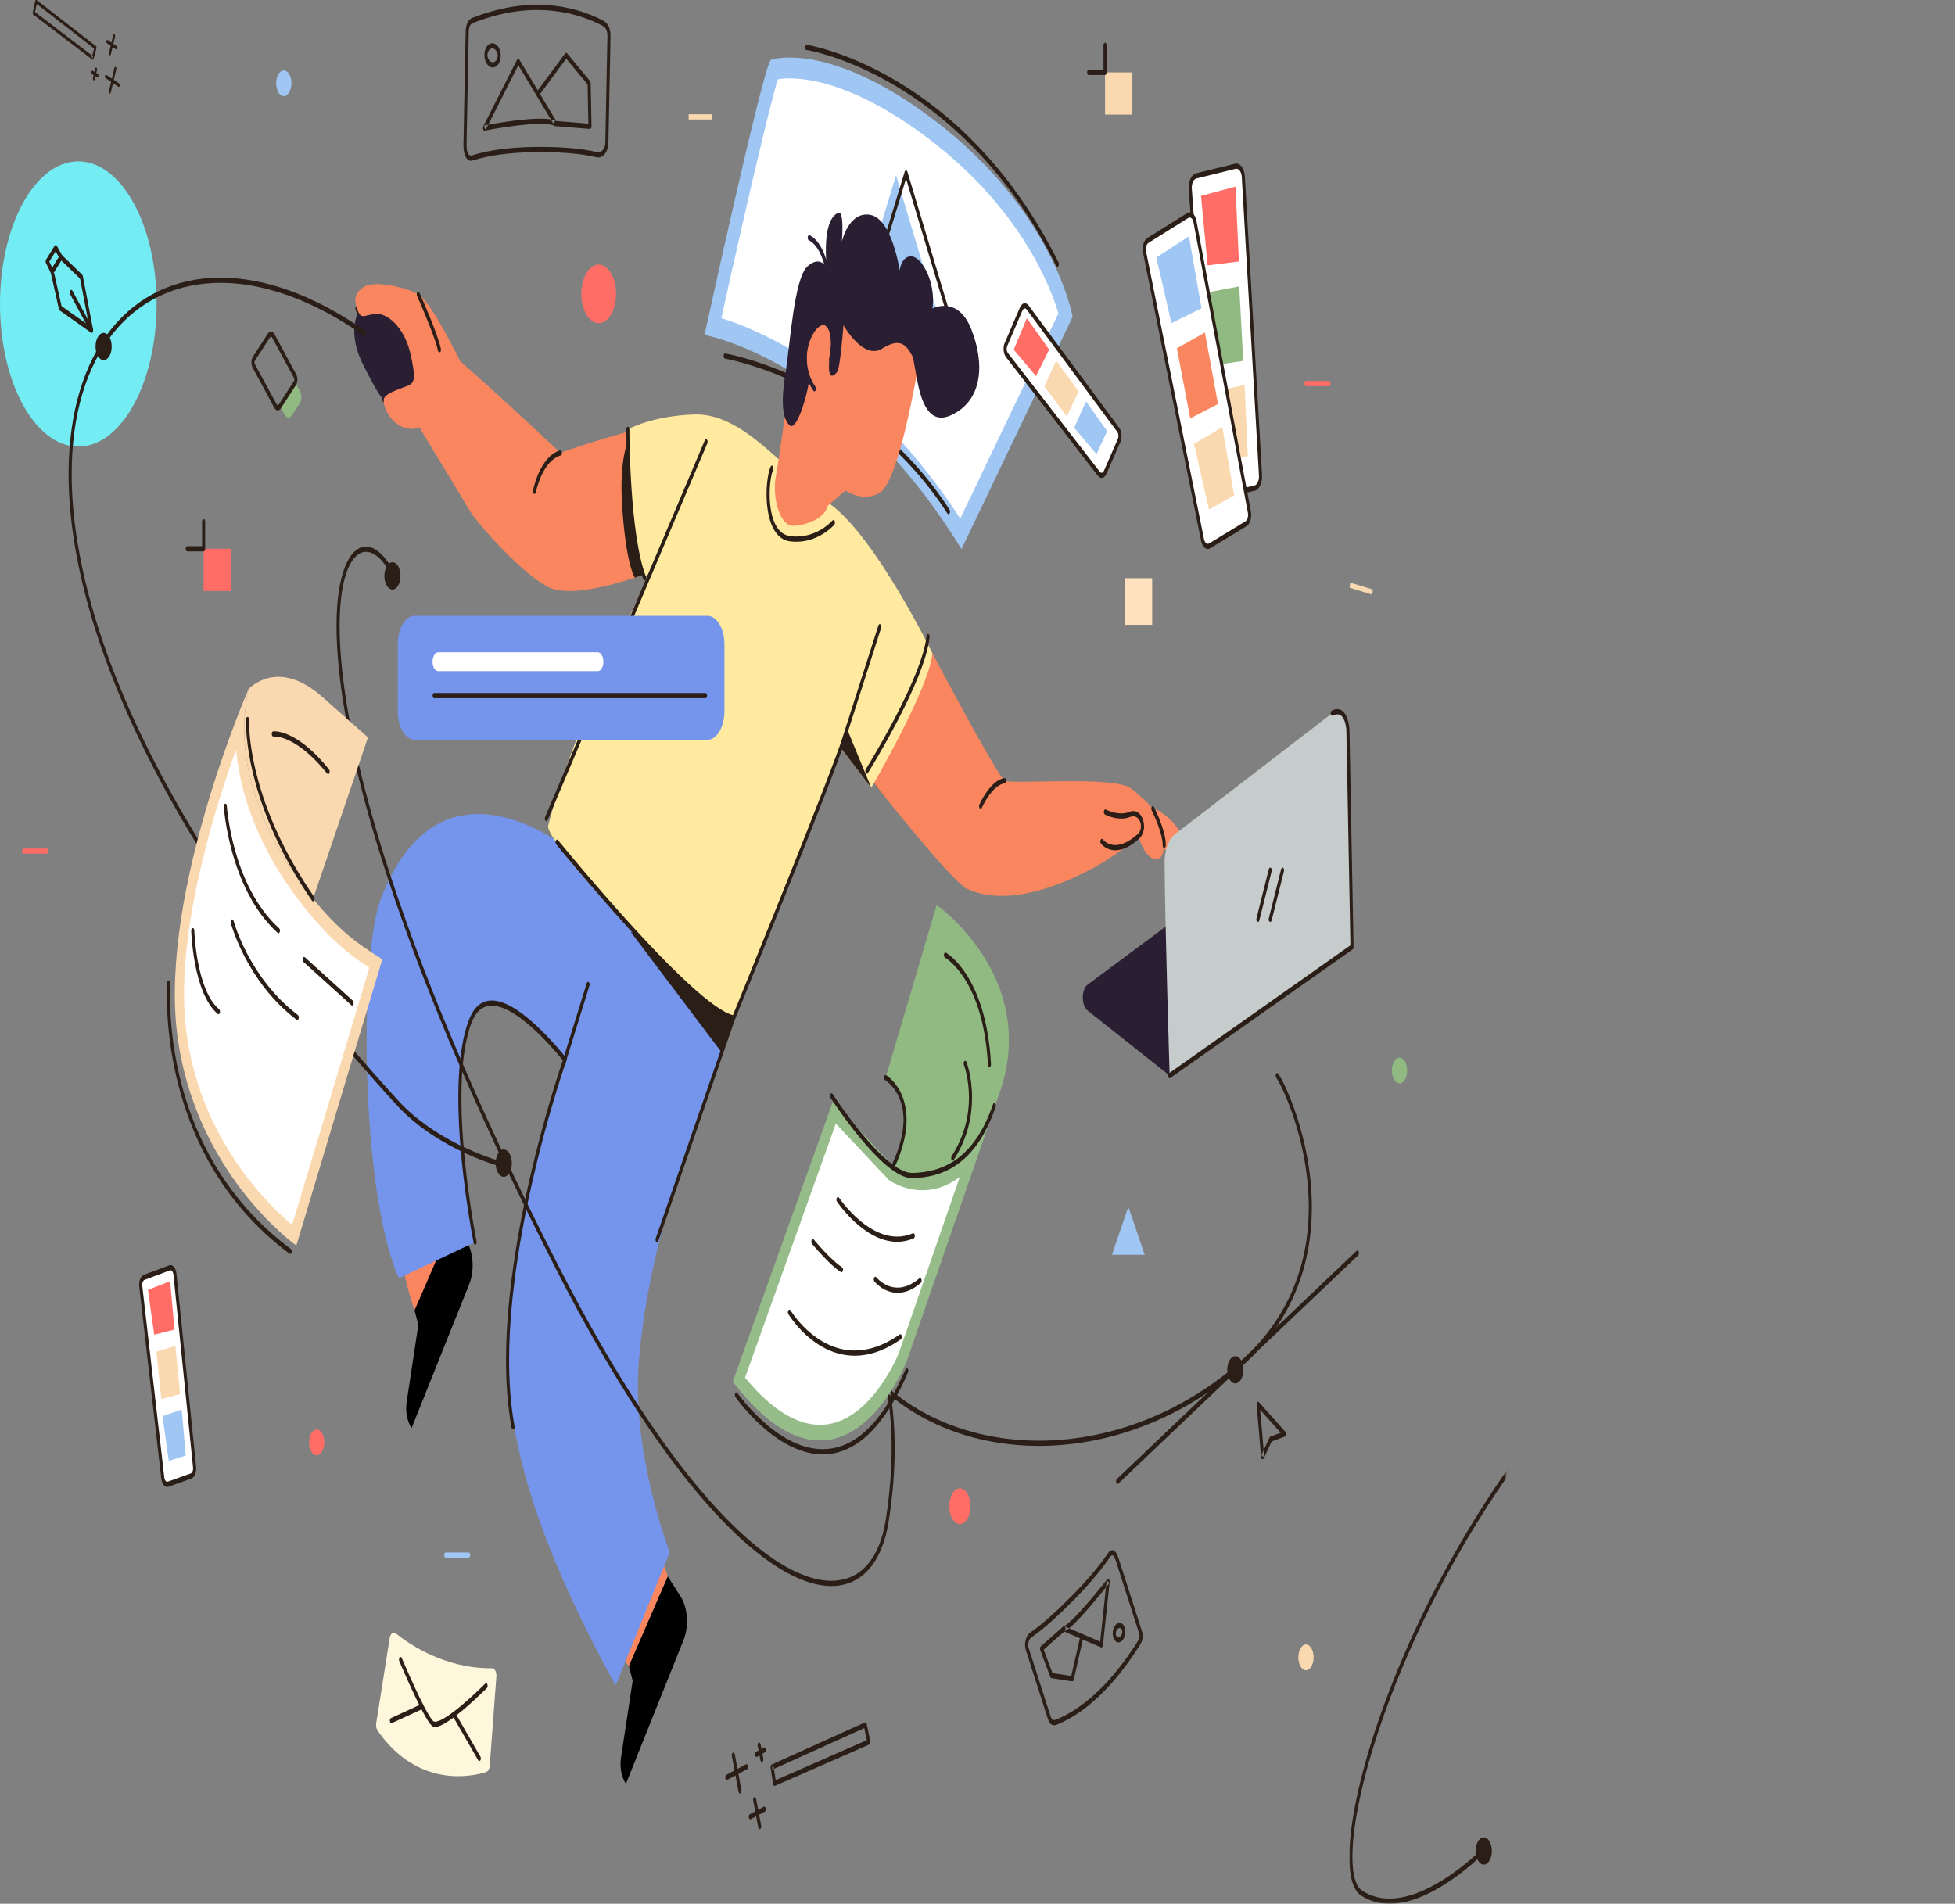<?xml version="1.0" encoding="utf-8"?>
<svg viewBox="-979.215 -229.088 765 745" xmlns="http://www.w3.org/2000/svg">
  <rect x="-979.215" y="-229.088" width="765" height="745" fill="#808080" stroke="none"/>
  <mask id="mask0" mask-type="alpha" maskUnits="userSpaceOnUse" x="692" y="340" width="81" height="203">
    <path d="M692 340H772.179V542.92H692V340Z" fill="white"/>
  </mask>
  <path fill-rule="evenodd" clip-rule="evenodd" d="M -737.191 -5.584 C -776.297 -67.482 -822.106 -83.451 -834.216 -86.712 C -826.062 -123.861 -813.458 -179.099 -810.319 -187.281 C -809.308 -187.513 -807.246 -187.871 -804.199 -187.871 C -795.303 -187.871 -776.264 -184.745 -748.72 -163.815 C -708.947 -133.588 -698.3 -99.584 -696.208 -91.268 L -737.191 -5.584 Z" fill="white" transform="matrix(1, 0, 0, 1, 133.983, -14.616)"/>
  <ellipse cx="40.131" cy="86.941" rx="55.804" ry="30.639" transform="matrix(0, -1, 1, 0, -1035.517, -69.996)" fill="#74ECF3"/>
  <path fill-rule="evenodd" clip-rule="evenodd" d="M -804.199 -191.947 C -809.038 -191.947 -811.525 -191.085 -811.525 -191.085 C -814.353 -189.494 -837.519 -83.384 -837.519 -83.384 C -837.519 -83.384 -782.527 -73.909 -736.959 0.419 L -693.462 -90.523 C -693.462 -90.523 -700.72 -131.808 -747.731 -167.533 C -775.278 -188.467 -794.479 -191.947 -804.199 -191.947 Z M -804.199 -183.795 C -795.495 -183.795 -776.843 -180.715 -749.71 -160.097 C -713.726 -132.754 -702.099 -102.185 -699.036 -91.844 L -737.447 -11.533 C -760.565 -47.072 -785.48 -66.706 -802.711 -77.039 C -814.932 -84.365 -824.936 -88.12 -830.932 -89.942 C -821.92 -130.838 -812.113 -172.937 -808.822 -183.462 C -807.753 -183.633 -806.206 -183.795 -804.199 -183.795 Z" fill="#A0C6F4" transform="matrix(1, 0, 0, 1, 133.983, -14.616)"/>
  <path fill-rule="evenodd" clip-rule="evenodd" d="M -829.507 -74.128 C -829.507 -74.127 -829.302 -74.093 -828.901 -74.013 C -822.889 -72.841 -773.489 -61.658 -742.463 -13.514 C -742.216 -13.135 -741.835 -13.161 -741.609 -13.577 C -741.385 -13.992 -741.401 -14.636 -741.646 -15.016 C -775.187 -66.964 -829.336 -76.125 -829.386 -76.155 C -829.717 -76.213 -830.014 -75.805 -830.047 -75.243 C -830.08 -74.683 -829.839 -74.183 -829.507 -74.127" fill="#2A1E17" transform="matrix(1, 0, 0, 1, 133.983, -14.616)"/>
  <path fill-rule="evenodd" clip-rule="evenodd" d="M -782.753 -79.596 L -762.579 -145.832 L -741.846 -76.756 L -782.753 -79.596 Z" fill="#A0C6F4" transform="matrix(1, 0, 0, 1, 133.983, -14.616)"/>
  <path fill-rule="evenodd" clip-rule="evenodd" d="M -778.83 -80.54 L -778.294 -80.076 L -758.662 -144.538 L -738.927 -78.791 L -778.805 -81.559 L -778.83 -80.54 L -778.294 -80.076 L -778.83 -80.54 L -778.855 -79.523 L -737.948 -76.685 C -737.734 -76.668 -737.532 -76.848 -737.416 -77.152 C -737.3 -77.455 -737.289 -77.841 -737.386 -78.162 L -758.12 -147.238 C -758.222 -147.582 -758.429 -147.797 -758.656 -147.797 C -758.883 -147.8 -759.09 -147.586 -759.194 -147.245 L -779.367 -81.007 C -779.461 -80.697 -779.455 -80.329 -779.351 -80.028 C -779.248 -79.727 -779.06 -79.538 -778.855 -79.523 L -778.83 -80.54 Z" fill="#2A1E17" transform="matrix(1, 0, 0, 1, 133.983, -14.616)"/>
  <path fill-rule="evenodd" clip-rule="evenodd" d="M -797.82 -194.955 C -797.82 -194.955 -797.593 -194.921 -797.143 -194.835 C -790.406 -193.574 -735.048 -181.013 -699.911 -110.456 C -699.698 -110.026 -699.316 -109.971 -699.061 -110.333 C -698.807 -110.696 -698.774 -111.338 -698.988 -111.768 C -717.93 -149.778 -742.608 -171.066 -762.542 -182.865 C -782.477 -194.666 -797.678 -196.979 -797.712 -196.986 C -798.044 -197.037 -798.337 -196.622 -798.367 -196.062 C -798.398 -195.502 -798.153 -195.006 -797.82 -194.955 Z" fill="#2A1E17" transform="matrix(1, 0, 0, 1, 133.983, -14.616)"/>
  <path fill-rule="evenodd" clip-rule="evenodd" d="M -766.79 97.561 C -770.119 93.428 -772.303 90.654 -772.303 90.654 C -771.38 88.578 -756.79 62.328 -748.344 41.176 C -748.344 41.176 -765.427 99.251 -766.79 97.561 Z" fill="#2A1E17" transform="matrix(1, 0, 0, 1, 133.983, -14.616)"/>
  <path fill-rule="evenodd" clip-rule="evenodd" d="M -974.039 -93.239 C -973.599 -92.01 -973.204 -91.139 -972.712 -90.542 C -972.219 -89.941 -971.644 -89.723 -971.062 -89.731 C -969.961 -89.744 -968.674 -90.325 -966.434 -90.611 C -966.224 -90.64 -966.009 -90.652 -965.79 -90.652 C -963.617 -90.657 -961.007 -89.297 -958.699 -86.804 C -956.385 -84.313 -954.377 -80.712 -953.319 -76.306 C -952.21 -71.72 -951.818 -69.003 -951.825 -67.503 C -951.827 -66.672 -951.925 -66.256 -952.053 -65.944 C -952.182 -65.633 -952.389 -65.372 -952.696 -65.075 C -952.754 -65.012 -953.018 -64.843 -953.364 -64.684 C -954.603 -64.103 -957.002 -63.359 -959.126 -62.432 C -960.193 -61.964 -961.195 -61.453 -961.988 -60.855 C -962.385 -60.553 -962.731 -60.233 -963.02 -59.846 C -963.302 -59.458 -963.555 -58.979 -963.641 -58.293 C -963.708 -57.741 -963.495 -57.204 -963.168 -57.093 C -962.842 -56.982 -962.524 -57.341 -962.458 -57.892 L -962.414 -58.011 C -962.34 -58.175 -962.134 -58.452 -961.828 -58.721 C -960.751 -59.695 -958.588 -60.61 -956.607 -61.346 C -955.613 -61.717 -954.657 -62.055 -953.874 -62.365 C -953.483 -62.522 -953.135 -62.671 -952.841 -62.819 C -952.544 -62.97 -952.312 -63.105 -952.098 -63.304 C -951.743 -63.649 -951.36 -64.069 -951.069 -64.768 C -950.774 -65.462 -950.614 -66.384 -950.618 -67.503 C -950.624 -69.541 -951.075 -72.381 -952.201 -77.072 C -953.376 -81.953 -955.565 -85.844 -958.05 -88.523 C -960.537 -91.198 -963.326 -92.685 -965.79 -92.689 C -966.038 -92.689 -966.285 -92.676 -966.526 -92.643 C -968.838 -92.339 -970.236 -91.757 -971.062 -91.768 C -971.504 -91.776 -971.741 -91.888 -972.012 -92.203 C -972.284 -92.525 -972.605 -93.16 -973.003 -94.286 C -973.175 -94.769 -973.545 -94.926 -973.832 -94.636 C -974.118 -94.347 -974.21 -93.722 -974.039 -93.239 Z" fill="#2A1E17" transform="matrix(1, 0, 0, 1, 133.983, -14.616)"/>
  <path fill-rule="evenodd" clip-rule="evenodd" d="M -851.896 402.452 L -856.102 390.445 L -871.023 432.445 L -867.107 437.532 L -851.896 402.452 Z" fill="#F9865F" transform="matrix(1, 0, 0, 1, 133.983, -14.616)"/>
  <path fill-rule="evenodd" clip-rule="evenodd" d="M -950.978 298.299 C -950.978 298.299 -958.709 277.069 -955.393 266.669 L -930.727 271.125 L -950.978 298.299 Z" fill="#F9865F" transform="matrix(1, 0, 0, 1, 133.983, -14.616)"/>
  <path fill-rule="evenodd" clip-rule="evenodd" d="M -950.978 298.299 L -949.501 304.036 L -954.057 334.043 C -954.632 337.824 -953.888 341.825 -952.139 344.374 L -929.581 288.059 C -927.437 282.71 -927.925 275.519 -930.727 271.125 L -935.767 263.216 L -950.978 298.299 Z" fill="black" transform="matrix(1, 0, 0, 1, 133.983, -14.616)"/>
  <path fill-rule="evenodd" clip-rule="evenodd" d="M -963.051 -58.092 C -955.986 -58.377 -947.034 -59.132 -948.824 -68.201 C -950.614 -77.271 -957.328 -99.948 -972.547 -93.144 C -972.547 -93.144 -977.918 -85.584 -971.204 -71.981 C -964.489 -58.377 -963.051 -58.092 -963.051 -58.092 Z" fill="#2A1E33" transform="matrix(1, 0, 0, 1, 133.983, -14.616)"/>
  <path fill-rule="evenodd" clip-rule="evenodd" d="M -927.295 271.626 C -927.295 271.626 -939.353 211.504 -929.15 185.106 C -920.729 163.32 -893.216 198.756 -889.446 203.531 L -869.76 143.493 C -869.76 143.493 -874.304 132.733 -885.463 122.2 C -896.619 111.665 -942.711 80.116 -964.372 137.83 C -972.377 159.159 -972.499 250.685 -957.146 285.764 L -927.295 271.626 Z" fill="#7595EC" transform="matrix(1, 0, 0, 1, 133.983, -14.616)"/>
  <path fill-rule="evenodd" clip-rule="evenodd" d="M -926.724 271.299 C -926.724 271.298 -926.814 270.847 -926.976 269.989 C -928.108 263.992 -932.65 238.375 -932.646 215.126 C -932.65 203.887 -931.578 193.234 -928.645 185.662 C -927.725 183.29 -926.589 181.675 -925.268 180.626 C -923.946 179.579 -922.427 179.104 -920.761 179.104 C -915.23 179.083 -908.164 184.439 -902.18 190.314 C -896.187 196.182 -891.255 202.511 -889.808 204.345 C -889.541 204.684 -889.164 204.593 -888.963 204.142 C -888.763 203.692 -888.817 203.053 -889.084 202.716 C -890.534 200.879 -895.51 194.488 -901.574 188.551 C -907.649 182.62 -914.793 177.085 -920.761 177.065 C -922.561 177.065 -924.262 177.578 -925.779 178.781 C -927.298 179.98 -928.625 181.877 -929.655 184.549 C -932.79 192.674 -933.849 203.679 -933.853 215.126 C -933.847 242.179 -927.873 271.899 -927.867 271.954 C -927.759 272.485 -927.416 272.771 -927.102 272.592 C -926.785 272.41 -926.616 271.832 -926.722 271.299" fill="#2A1E17" transform="matrix(1, 0, 0, 1, 133.983, -14.616)"/>
  <path fill-rule="evenodd" clip-rule="evenodd" d="M -869.759 143.493 C -878.713 159.409 -905.256 236.941 -911.226 273.994 C -919.21 323.56 -916.208 364.67 -872.324 445.16 L -851.112 392.985 C -851.112 392.985 -866.026 354.742 -863.242 318.689 C -859.214 266.532 -837.235 215.963 -826.114 183.887 L -869.759 143.493 Z" fill="#7595EC" transform="matrix(1, 0, 0, 1, 133.983, -14.616)"/>
  <path fill-rule="evenodd" clip-rule="evenodd" d="M -866.39 150.232 L -831.103 196.997 L -820.559 169.924 L -866.39 150.232 Z" fill="#2A1E17" transform="matrix(1, 0, 0, 1, 133.983, -14.616)"/>
  <path fill-rule="evenodd" clip-rule="evenodd" d="M -663.722 101.061 C -658.219 103.051 -654.026 106.592 -651.144 111.682 C -648.263 116.769 -649.573 119.423 -650.621 120.971 C -651.67 122.52 -655.73 120.752 -659.267 115.44 C -662.804 110.133 -663.722 101.061 -663.722 101.061 Z" fill="#FF8A66" transform="matrix(1, 0, 0, 1, 133.983, -14.616)"/>
  <path fill-rule="evenodd" clip-rule="evenodd" d="M -772.303 90.654 C -771.38 88.578 -756.79 62.328 -748.344 41.176 C -748.344 41.176 -722.812 89.487 -720.042 91.045 C -719.013 91.624 -712.754 91.486 -704.981 91.351 C -691.844 91.12 -674.381 90.898 -670.517 94.162 C -664.364 99.357 -660.673 101.953 -659.134 109.228 C -657.596 116.5 -656.991 121.249 -660.673 121.695 C -664.98 122.215 -667.748 112.864 -667.748 112.864 C -667.748 112.864 -671.266 116.451 -680.359 122.215 C -680.359 122.215 -713.079 143.662 -734.947 133.288 C -740.919 130.457 -772.303 90.654 -772.303 90.654 Z" fill="#F9865F" transform="matrix(1, 0, 0, 1, 133.983, -14.616)"/>
  <path fill-rule="evenodd" clip-rule="evenodd" d="M -970.632 -102.297 C -973.439 -100.492 -975.145 -98.335 -973.522 -93.762 C -971.895 -89.188 -971.174 -91.019 -966.48 -91.628 C -961.785 -92.238 -955.106 -86.445 -952.76 -76.689 C -950.412 -66.934 -951.133 -65.41 -952.398 -64.188 C -953.662 -62.97 -962.688 -61.142 -963.05 -58.092 C -963.411 -55.044 -959.392 -46.045 -951.087 -46.654 L -949.1 -47.264 C -949.1 -47.264 -931.637 -18.459 -929.108 -14.191 C -926.581 -9.921 -908.006 11.328 -897.774 15.648 C -889.996 18.932 -874.24 14.698 -864.77 11.577 C -860.173 10.063 -857.058 8.809 -857.058 8.809 C -857.058 8.809 -864.162 -12.805 -865.608 -46.035 C -865.608 -46.035 -882.606 -41.425 -893.902 -37.239 C -893.902 -37.239 -920.262 -62.057 -933.08 -73.03 C -933.08 -73.03 -944.274 -96.2 -949.51 -99.251 C -954.745 -102.297 -966.841 -104.737 -970.632 -102.297 Z" fill="#F9865F" transform="matrix(1, 0, 0, 1, 133.983, -14.616)"/>
  <path fill-rule="evenodd" clip-rule="evenodd" d="M -864.77 11.578 C -860.173 10.064 -857.058 8.81 -857.058 8.81 C -857.058 8.81 -865.652 -9.487 -867.096 -42.717 C -867.096 -42.717 -870.982 -35.646 -869.774 -16.824 C -868.255 6.831 -864.77 11.578 -864.77 11.578 Z" fill="#2A1E17" transform="matrix(1, 0, 0, 1, 133.983, -14.616)"/>
  <path fill-rule="evenodd" clip-rule="evenodd" d="M -867.512 -46.436 C -867.512 -46.436 -867.274 -5.828 -860.831 11.113 L -858.522 9.552 C -858.522 9.552 -888.882 69.531 -898.702 108.723 C -900.308 115.136 -835.664 184.866 -826.114 183.888 C -826.114 183.888 -794.619 102.712 -783.847 78.65 L -772.27 93.799 C -772.27 93.799 -749.563 54.966 -748.344 41.176 C -748.344 41.176 -770.275 -3.892 -788.22 -17.089 C -806.162 -30.283 -822.197 -52.889 -841.471 -52.275 C -858.156 -51.745 -867.512 -46.436 -867.512 -46.436 Z" fill="#FFEAA0" transform="matrix(1, 0, 0, 1, 133.983, -14.616)"/>
  <path fill-rule="evenodd" clip-rule="evenodd" d="M -772.27 93.799 L -783.847 78.649 L -782.002 70.164 L -772.27 93.799 Z" fill="#2A1E17" transform="matrix(1, 0, 0, 1, 133.983, -14.616)"/>
  <path fill-rule="evenodd" clip-rule="evenodd" d="M -754.66 -66.775 C -756.688 -56.129 -762.54 -25.331 -769.07 -21.529 C -775.6 -17.729 -782.398 -22.501 -782.398 -22.501 L -789.353 -16.49 C -790.129 -12.56 -795.619 -9.174 -802.708 -8.714 C -807.956 -8.374 -811.151 -19.754 -809.597 -27.992 C -808.885 -31.776 -806.221 -50.426 -806.221 -50.426 C -806.221 -50.426 -800.592 -85.406 -795.413 -92.63 C -790.235 -99.854 -785.367 -107.007 -771.546 -97.572 C -750.382 -83.124 -754.66 -66.775 -754.66 -66.775 Z" fill="#F9865F" transform="matrix(1, 0, 0, 1, 133.983, -14.616)"/>
  <path fill-rule="evenodd" clip-rule="evenodd" d="M -796.619 -65.261 C -797.547 -58.721 -801.573 -45.647 -804.205 -48.001 C -806.838 -50.354 -807.767 -56.369 -805.909 -67.875 C -804.051 -79.38 -802.503 -105.529 -797.236 -110.237 C -791.972 -114.944 -789.65 -109.451 -789.65 -109.451 C -789.65 -109.451 -791.972 -128.541 -785.159 -131.156 C -785.159 -131.156 -782.837 -132.987 -783.765 -119.912 C -783.765 -119.912 -781.134 -131.942 -772.617 -130.372 C -764.099 -128.802 -761.158 -108.668 -761.158 -108.668 C -761.158 -108.668 -760.537 -114.158 -756.667 -114.158 C -752.795 -114.158 -746.911 -104.483 -748.304 -93.763 C -748.304 -93.763 -738.397 -99 -733.129 -85.656 C -727.864 -72.32 -728.483 -57.676 -741.182 -51.922 C -754.458 -45.907 -754.344 -72.059 -756.356 -75.459 C -758.37 -78.856 -760.537 -82.779 -767.971 -78.072 C -775.403 -73.365 -783.146 -87.225 -783.146 -87.225 C -783.146 -87.225 -784.386 -70.49 -785.623 -68.921 C -786.863 -67.352 -789.34 -65.261 -788.722 -73.104 C -788.101 -80.949 -787.327 -80.164 -787.792 -82.255 C -788.256 -84.349 -790.351 -90.949 -794.76 -85.133 C -799.715 -78.595 -796.619 -65.261 -796.619 -65.261 Z" fill="#2A1E33" transform="matrix(1, 0, 0, 1, 133.983, -14.616)"/>
  <path fill-rule="evenodd" clip-rule="evenodd" d="M -794.121 -63.113 C -796.024 -65.806 -797.506 -69.887 -797.5 -74.28 C -797.499 -76.365 -797.177 -78.541 -796.394 -80.767 C -794.75 -85.448 -792.431 -87.296 -790.855 -87.287 C -790.071 -87.287 -789.512 -86.849 -789.235 -86.243 C -788.546 -84.763 -788.086 -82.606 -788.086 -79.951 C -788.086 -78.206 -788.284 -76.251 -788.746 -74.139 C -788.861 -73.611 -788.702 -73.025 -788.389 -72.828 C -788.075 -72.635 -787.729 -72.904 -787.613 -73.432 C -787.107 -75.749 -786.879 -77.945 -786.879 -79.951 C -786.879 -83.001 -787.407 -85.611 -788.286 -87.502 C -788.87 -88.746 -789.818 -89.327 -790.855 -89.324 C -792.959 -89.315 -795.598 -87.003 -797.431 -81.807 C -798.32 -79.291 -798.708 -76.725 -798.707 -74.28 C -798.701 -69.098 -797.007 -64.545 -794.898 -61.551 C -794.643 -61.188 -794.262 -61.246 -794.048 -61.676 C -793.834 -62.108 -793.867 -62.749 -794.121 -63.113 Z" fill="#2A1E33" transform="matrix(1, 0, 0, 1, 133.983, -14.616)"/>
  <path fill-rule="evenodd" clip-rule="evenodd" d="M -867.107 437.532 L -865.628 443.266 L -870.186 473.277 C -870.759 477.054 -870.017 481.055 -868.269 483.605 L -845.709 427.29 C -843.567 421.941 -844.052 414.752 -846.856 410.357 L -851.896 402.452 L -867.107 437.532 Z" fill="black" transform="matrix(1, 0, 0, 1, 133.983, -14.616)"/>
  <path fill-rule="evenodd" clip-rule="evenodd" d="M -789.073 -109.751 C -789.086 -109.814 -789.533 -112.269 -790.661 -115.081 C -791.788 -117.885 -793.616 -121.078 -796.39 -122.419 C -796.71 -122.573 -797.044 -122.26 -797.136 -121.719 C -797.227 -121.178 -797.042 -120.614 -796.72 -120.459 C -794.315 -119.301 -792.691 -116.501 -791.661 -113.937 C -791.145 -112.656 -790.785 -111.447 -790.553 -110.561 C -790.437 -110.119 -790.355 -109.761 -790.302 -109.514 L -790.243 -109.235 L -790.227 -109.154 C -790.129 -108.616 -789.792 -108.311 -789.473 -108.477 C -789.154 -108.643 -788.976 -109.213 -789.073 -109.751 Z" fill="#2A1E33" transform="matrix(1, 0, 0, 1, 133.983, -14.616)"/>
  <path fill-rule="evenodd" clip-rule="evenodd" d="M -898.918 106.451 L -836.422 -40.974 C -836.227 -41.433 -836.29 -42.069 -836.56 -42.397 C -836.832 -42.725 -837.208 -42.619 -837.403 -42.161 L -899.899 105.265 C -900.094 105.723 -900.03 106.36 -899.76 106.688 C -899.489 107.014 -899.112 106.909 -898.918 106.451 Z" fill="#2A1E17" transform="matrix(1, 0, 0, 1, 133.983, -14.616)"/>
  <path fill-rule="evenodd" clip-rule="evenodd" d="M -811.629 -31.874 C -812.12 -30.788 -812.501 -29.244 -812.785 -27.381 C -813.066 -25.52 -813.236 -23.347 -813.236 -21.061 C -813.235 -17.095 -812.727 -12.771 -811.316 -9.247 C -809.911 -5.72 -807.56 -3.079 -804.116 -2.637 C -803.246 -2.522 -802.401 -2.468 -801.584 -2.468 C -792.485 -2.473 -786.805 -9.049 -786.745 -9.116 C -786.47 -9.435 -786.401 -10.07 -786.589 -10.533 C -786.778 -10.999 -787.154 -11.117 -787.428 -10.797 L -787.482 -10.738 C -788.066 -10.091 -793.385 -4.502 -801.584 -4.506 C -802.37 -4.506 -803.184 -4.558 -804.021 -4.669 C -807.153 -5.102 -809.084 -7.345 -810.316 -10.39 C -811.545 -13.442 -812.032 -17.386 -812.029 -21.061 C -812.029 -23.174 -811.87 -25.194 -811.615 -26.877 C -811.365 -28.559 -811.006 -29.91 -810.673 -30.632 C -810.47 -31.078 -810.519 -31.718 -810.784 -32.06 C -811.048 -32.403 -811.427 -32.319 -811.629 -31.874 Z" fill="#2A1E17" transform="matrix(1, 0, 0, 1, 133.983, -14.616)"/>
  <path fill-rule="evenodd" clip-rule="evenodd" d="M -949.991 -98.634 C -949.99 -98.633 -949.549 -97.644 -948.863 -96.064 C -947.835 -93.694 -946.268 -90.001 -944.857 -86.386 C -943.447 -82.784 -942.187 -79.186 -941.815 -77.274 C -941.711 -76.74 -941.369 -76.45 -941.053 -76.63 C -940.737 -76.807 -940.565 -77.384 -940.67 -77.916 C -940.985 -79.497 -941.655 -81.575 -942.493 -83.907 C -945.003 -90.868 -949.023 -99.849 -949.028 -99.865 C -949.229 -100.312 -949.607 -100.403 -949.874 -100.064 C -950.139 -99.723 -950.193 -99.086 -949.991 -98.634 Z" fill="#2A1E17" transform="matrix(1, 0, 0, 1, 133.983, -14.616)"/>
  <path fill-rule="evenodd" clip-rule="evenodd" d="M -682.41 115.6 C -682.338 115.705 -680.437 118.282 -676.757 118.279 C -674.378 118.282 -671.27 117.201 -667.463 113.762 C -666.18 112.624 -665.508 110.761 -665.516 108.893 C -665.518 107.302 -665.975 105.792 -666.728 104.699 C -667.481 103.605 -668.539 102.911 -669.769 102.911 C -670.245 102.911 -670.745 103.016 -671.265 103.234 C -672.293 103.669 -673.388 103.837 -674.449 103.837 C -676.042 103.837 -677.561 103.459 -678.673 103.079 C -679.231 102.889 -679.686 102.7 -680.001 102.559 C -680.158 102.49 -680.279 102.431 -680.362 102.39 L -680.481 102.328 C -680.798 102.159 -681.137 102.457 -681.237 102.995 C -681.338 103.531 -681.162 104.103 -680.844 104.273 C -680.811 104.287 -677.858 105.872 -674.449 105.874 C -673.313 105.874 -672.124 105.697 -670.972 105.212 C -670.543 105.031 -670.141 104.95 -669.769 104.95 C -668.805 104.952 -668.038 105.486 -667.515 106.244 C -666.991 107.006 -666.722 107.978 -666.723 108.893 C -666.731 109.953 -667.051 111.056 -668.032 111.965 C -671.693 115.271 -674.594 116.239 -676.757 116.241 C -678.428 116.241 -679.664 115.661 -680.478 115.095 C -680.884 114.812 -681.185 114.531 -681.379 114.329 L -681.592 114.093 L -681.637 114.034 L -681.644 114.023 L -681.756 114.258 L -681.644 114.027 L -681.644 114.023 L -681.756 114.258 L -681.644 114.027 C -681.9 113.669 -682.28 113.732 -682.492 114.166 C -682.704 114.601 -682.667 115.242 -682.41 115.6 Z" fill="#2A1E17" transform="matrix(1, 0, 0, 1, 133.983, -14.616)"/>
  <path fill-rule="evenodd" clip-rule="evenodd" d="M -662.543 102.644 C -662.543 102.644 -662.479 102.77 -662.361 103.016 C -661.944 103.871 -660.892 106.109 -659.955 108.681 C -659.013 111.24 -658.217 114.19 -658.232 116.143 L -658.234 116.324 C -658.246 116.887 -657.985 117.359 -657.652 117.38 C -657.319 117.4 -657.04 116.962 -657.028 116.399 L -657.025 116.143 C -657.028 114.561 -657.338 112.9 -657.774 111.245 C -659.086 106.305 -661.611 101.359 -661.627 101.317 C -661.844 100.892 -662.225 100.842 -662.477 101.208 C -662.731 101.574 -662.76 102.218 -662.543 102.644 Z" fill="#2A1E17" transform="matrix(1, 0, 0, 1, 133.983, -14.616)"/>
  <path fill-rule="evenodd" clip-rule="evenodd" d="M -728.993 101.611 L -728.951 101.522 C -728.733 101.048 -727.651 98.788 -726.039 96.604 C -724.426 94.413 -722.292 92.33 -720 92.061 C -719.666 92.021 -719.416 91.532 -719.441 90.972 C -719.464 90.412 -719.753 89.988 -720.085 90.029 C -722.932 90.38 -725.381 93.004 -727.131 95.481 C -728.881 97.967 -729.94 100.348 -729.958 100.387 C -730.157 100.837 -730.104 101.477 -729.837 101.813 C -729.571 102.151 -729.193 102.06 -728.993 101.611 Z" fill="#2A1E17" transform="matrix(1, 0, 0, 1, 133.983, -14.616)"/>
  <path fill-rule="evenodd" clip-rule="evenodd" d="M -903.49 -21.874 L -903.467 -21.99 C -903.335 -22.621 -902.639 -25.7 -901.115 -28.843 C -899.585 -31.992 -897.256 -35.187 -893.796 -36.235 C -893.468 -36.334 -893.249 -36.864 -893.308 -37.417 C -893.368 -37.972 -893.68 -38.341 -894.008 -38.241 C -898.064 -37.02 -900.737 -33.059 -902.367 -29.454 C -904 -25.844 -904.624 -22.57 -904.639 -22.498 C -904.742 -21.962 -904.566 -21.388 -904.249 -21.216 C -903.932 -21.045 -903.591 -21.338 -903.49 -21.874 Z" fill="#2A1E17" transform="matrix(1, 0, 0, 1, 133.983, -14.616)"/>
  <path fill-rule="evenodd" clip-rule="evenodd" d="M -883.612 170.303 L -892.852 200.152 L -892.317 200.622 L -892.836 200.104 C -892.846 200.132 -898.425 216.076 -904.008 238.75 C -909.588 261.429 -915.184 290.828 -915.188 317.867 C -915.188 327.044 -914.542 335.95 -913.02 344.229 C -912.921 344.767 -912.583 345.066 -912.264 344.899 C -911.946 344.734 -911.768 344.162 -911.867 343.626 C -913.345 335.588 -913.981 326.882 -913.981 317.867 C -913.984 291.297 -908.445 262.073 -902.893 239.533 C -900.117 228.262 -897.342 218.656 -895.26 211.873 C -894.22 208.482 -893.353 205.795 -892.747 203.96 C -892.444 203.04 -892.205 202.334 -892.044 201.858 C -891.882 201.383 -891.797 201.142 -891.797 201.142 L -882.542 171.246 C -882.388 170.749 -882.503 170.134 -882.798 169.873 C -883.093 169.612 -883.458 169.803 -883.612 170.303 Z" fill="#2A1E17" transform="matrix(1, 0, 0, 1, 133.983, -14.616)"/>
  <path fill-rule="evenodd" clip-rule="evenodd" d="M -855.567 271.171 L -825.593 184.402 L -826.114 183.887 L -825.617 184.466 C -825.617 184.465 -815.795 160.408 -805.47 134.651 C -800.306 121.773 -795.017 108.469 -790.767 97.534 C -788.641 92.065 -786.775 87.187 -785.313 83.248 C -783.848 79.303 -782.793 76.316 -782.269 74.546 L -782.808 74.092 L -782.277 74.578 L -768.414 31.264 C -768.256 30.769 -768.364 30.149 -768.657 29.883 C -768.951 29.615 -769.317 29.799 -769.476 30.294 L -783.339 73.607 L -783.347 73.636 C -783.829 75.261 -784.88 78.25 -786.335 82.165 C -791.43 95.891 -801.503 121.192 -810.297 143.04 C -814.696 153.968 -818.773 164.035 -821.752 171.371 C -823.242 175.04 -824.457 178.023 -825.299 180.092 C -826.142 182.16 -826.61 183.306 -826.611 183.31 L -826.635 183.373 L -856.61 270.144 C -856.777 270.629 -856.681 271.254 -856.393 271.538 C -856.106 271.822 -855.734 271.657 -855.567 271.171 Z" fill="#2A1E17" transform="matrix(1, 0, 0, 1, 133.983, -14.616)"/>
  <path fill-rule="evenodd" clip-rule="evenodd" d="M -895.579 115.923 C -895.574 115.93 -882.242 132.345 -866.925 149.164 C -859.266 157.573 -851.112 166.084 -843.868 172.703 C -836.614 179.318 -830.318 184.057 -826.185 184.9 C -825.854 184.966 -825.554 184.567 -825.515 184.008 C -825.475 183.449 -825.712 182.942 -826.042 182.876 C -829.813 182.141 -836.109 177.49 -843.293 170.911 C -854.089 161.046 -866.992 146.88 -877.185 135.19 C -882.283 129.342 -886.705 124.113 -889.852 120.347 C -891.425 118.463 -892.68 116.944 -893.541 115.9 C -894.402 114.852 -894.867 114.278 -894.869 114.277 C -895.137 113.946 -895.515 114.046 -895.712 114.501 C -895.908 114.955 -895.85 115.593 -895.579 115.923 Z" fill="#2A1E17" transform="matrix(1, 0, 0, 1, 133.983, -14.616)"/>
  <path fill-rule="evenodd" clip-rule="evenodd" d="M -868.116 -46.452 L -868.116 -46.411 C -868.116 -45.806 -868.104 -35.425 -867.278 -23.078 C -866.444 -10.723 -864.835 3.567 -861.49 12.193 C -861.307 12.664 -860.933 12.795 -860.654 12.486 C -860.376 12.176 -860.299 11.544 -860.482 11.074 C -863.616 3.06 -865.271 -11.092 -866.08 -23.307 C -866.896 -35.532 -866.909 -45.852 -866.909 -46.411 L -866.909 -46.421 C -866.904 -46.984 -867.171 -47.446 -867.503 -47.455 C -867.837 -47.463 -868.11 -47.014 -868.116 -46.452 Z" fill="#2A1E17" transform="matrix(1, 0, 0, 1, 133.983, -14.616)"/>
  <path fill-rule="evenodd" clip-rule="evenodd" d="M -750.65 34.483 C -751.032 38.435 -752.696 43.793 -754.998 49.457 C -758.447 57.972 -763.304 67.26 -767.292 74.401 C -769.286 77.97 -771.065 81.006 -772.343 83.148 C -772.982 84.22 -773.496 85.066 -773.851 85.646 C -774.205 86.226 -774.397 86.533 -774.398 86.533 C -774.64 86.921 -774.651 87.566 -774.421 87.974 C -774.19 88.384 -773.809 88.401 -773.568 88.012 C -773.56 88.001 -767.987 79.073 -762.194 68.003 C -759.297 62.464 -756.346 56.393 -754.002 50.609 C -751.661 44.816 -749.914 39.352 -749.459 34.817 C -749.405 34.261 -749.627 33.736 -749.955 33.644 C -750.284 33.551 -750.595 33.926 -750.65 34.483 Z" fill="#2A1E17" transform="matrix(1, 0, 0, 1, 133.983, -14.616)"/>
  <path fill-rule="evenodd" clip-rule="evenodd" d="M -912.916 240.716 C -912.916 243.667 -914.333 246.06 -916.081 246.06 C -917.83 246.06 -919.246 243.667 -919.246 240.716 C -919.246 237.764 -917.83 235.37 -916.081 235.37 C -914.333 235.37 -912.916 237.764 -912.916 240.716 Z" fill="#2A1E17" transform="matrix(1, 0, 0, 1, 133.983, -14.616)"/>
  <path fill-rule="evenodd" clip-rule="evenodd" d="M -619.124 355.57 L -618.527 355.423 L -620.083 337.235 L -612.067 346.235 L -616.08 347.714 C -616.219 347.764 -616.339 347.892 -616.426 348.081 L -619.599 354.942 L -619.124 355.57 L -618.527 355.423 L -619.124 355.57 L -618.648 356.196 L -615.609 349.625 L -610.418 347.714 C -610.182 347.627 -609.998 347.31 -609.953 346.906 C -609.908 346.504 -610.012 346.096 -610.213 345.871 L -620.538 334.275 C -620.738 334.053 -620.995 334.047 -621.196 334.263 C -621.396 334.477 -621.504 334.871 -621.47 335.27 L -619.721 355.715 C -619.686 356.12 -619.512 356.448 -619.279 356.554 C -619.045 356.661 -618.798 356.52 -618.648 356.196 L -619.124 355.57 Z" fill="#2A1E17" transform="matrix(1, 0, 0, 1, 133.983, -14.616)"/>
  <path fill-rule="evenodd" clip-rule="evenodd" d="M -961.183 5.801 C -963.964 1.66 -967.036 -0.556 -969.973 -0.556 C -973.118 -0.568 -976.069 2.039 -978.154 7.234 C -980.245 12.427 -981.519 20.154 -981.519 30.57 C -981.514 50.596 -976.813 80.641 -963.737 122.127 C -950.659 163.611 -929.196 216.522 -895.621 282.185 C -872.945 326.538 -851.871 357.515 -833.542 377.424 C -815.211 397.327 -799.631 406.186 -787.882 406.195 C -781.929 406.195 -776.949 403.906 -773.131 399.56 C -769.314 395.222 -766.688 388.82 -765.436 380.799 C -763.8 370.349 -763.102 360.853 -763.102 352.298 C -763.1 332.42 -766.881 317.646 -771.404 307.853 C -773.667 302.954 -776.113 299.296 -778.376 296.848 C -780.645 294.404 -782.712 293.143 -784.327 293.13 C -785.087 293.13 -785.774 293.421 -786.299 294.144 C -786.827 294.864 -787.11 296.011 -787.103 297.268 C -787.099 298.755 -786.767 300.462 -786.1 302.477 C -785.431 304.493 -784.415 306.817 -782.989 309.477 C -775.724 323.01 -764.751 333.457 -751.542 340.548 C -738.331 347.635 -722.874 351.356 -706.616 351.359 C -681.331 351.356 -654.105 342.354 -630.394 322.906 C -618.637 313.262 -611.001 302.406 -606.303 291.245 C -601.605 280.089 -599.866 268.631 -599.866 257.925 C -599.866 244.239 -602.688 231.783 -605.731 222.459 C -607.253 217.796 -608.834 213.915 -610.156 211.048 C -610.817 209.615 -611.413 208.435 -611.91 207.532 C -612.41 206.627 -612.791 206.015 -613.092 205.648 C -613.364 205.324 -613.74 205.433 -613.933 205.891 C -614.127 206.35 -614.063 206.986 -613.79 207.312 C -613.628 207.502 -613.256 208.074 -612.794 208.92 C -611.154 211.899 -608.205 218.387 -605.686 227.001 C -603.165 235.62 -601.071 246.369 -601.071 257.925 C -601.074 268.263 -602.737 279.248 -607.287 290.064 C -611.839 300.879 -619.298 311.535 -630.922 321.071 C -654.436 340.364 -681.499 349.323 -706.616 349.32 C -722.764 349.32 -738.109 345.617 -751.176 338.605 C -764.246 331.596 -775.033 321.272 -782.094 308.109 C -783.477 305.532 -784.441 303.311 -785.048 301.481 C -785.657 299.652 -785.9 298.213 -785.896 297.268 C -785.887 296.453 -785.755 296.038 -785.532 295.718 C -785.308 295.401 -784.909 295.166 -784.327 295.169 C -783.095 295.157 -781.16 296.247 -779.027 298.564 C -772.605 305.512 -764.307 323.15 -764.309 352.298 C -764.309 360.665 -764.992 369.986 -766.603 380.28 C -767.795 387.882 -770.235 393.801 -773.806 397.872 C -777.379 401.94 -782.108 404.157 -787.882 404.157 C -799.273 404.165 -814.686 395.488 -832.889 375.711 C -851.093 355.939 -872.092 325.089 -894.708 280.855 C -928.238 215.277 -949.651 162.473 -962.671 121.169 C -975.694 79.872 -980.316 50.062 -980.312 30.57 C -980.313 20.43 -979.061 13.102 -977.156 8.382 C -975.242 3.663 -972.724 1.495 -969.973 1.483 C -967.402 1.48 -964.595 3.435 -961.982 7.33 C -961.732 7.702 -961.351 7.663 -961.13 7.24 C -960.911 6.818 -960.933 6.174 -961.183 5.801 Z" fill="#2A1E17" transform="matrix(1, 0, 0, 1, 133.983, -14.616)"/>
  <path fill-rule="evenodd" clip-rule="evenodd" d="M -626.64 321.575 C -626.64 324.526 -628.055 326.921 -629.805 326.921 C -631.553 326.921 -632.97 324.526 -632.97 321.575 C -632.97 318.623 -631.553 316.23 -629.805 316.23 C -628.055 316.23 -626.64 318.623 -626.64 321.575 Z" fill="#2A1E17" transform="matrix(1, 0, 0, 1, 133.983, -14.616)"/>
  <path fill-rule="evenodd" clip-rule="evenodd" d="M -675.564 366.086 L -581.747 276.787 C -581.456 276.512 -581.353 275.89 -581.517 275.399 C -581.681 274.91 -582.049 274.737 -582.339 275.011 L -676.157 364.311 C -676.448 364.587 -676.55 365.209 -676.386 365.699 C -676.224 366.189 -675.855 366.364 -675.564 366.086 Z" fill="#2A1E17" transform="matrix(1, 0, 0, 1, 133.983, -14.616)"/>
  <path fill-rule="evenodd" clip-rule="evenodd" d="M -956.465 10.886 C -956.465 13.838 -957.883 16.233 -959.631 16.233 C -961.379 16.233 -962.796 13.838 -962.796 10.886 C -962.796 7.936 -961.379 5.54 -959.631 5.54 C -957.883 5.54 -956.465 7.936 -956.465 10.886 Z" fill="#2A1E17" transform="matrix(1, 0, 0, 1, 133.983, -14.616)"/>
  <path fill-rule="evenodd" clip-rule="evenodd" d="M -872.136 -99.462 C -872.136 -93.127 -875.175 -87.995 -878.927 -87.995 C -882.676 -87.995 -885.716 -93.127 -885.716 -99.462 C -885.716 -105.796 -882.676 -110.929 -878.927 -110.929 C -875.175 -110.929 -872.136 -105.796 -872.136 -99.462 Z" fill="#FF6D66" transform="matrix(1, 0, 0, 1, 133.983, -14.616)"/>
  <path fill-rule="evenodd" clip-rule="evenodd" d="M -1002.143 -186.921 C -1003.792 -186.921 -1005.129 -184.665 -1005.129 -181.881 C -1005.129 -179.096 -1003.792 -176.841 -1002.143 -176.841 C -1000.495 -176.841 -999.157 -179.096 -999.157 -181.881 C -999.157 -184.665 -1000.495 -186.921 -1002.143 -186.921 Z" fill="#A0C6F4" transform="matrix(1, 0, 0, 1, 133.983, -14.616)"/>
  <path fill-rule="evenodd" clip-rule="evenodd" d="M -599.182 434.116 C -599.182 436.901 -600.518 439.156 -602.166 439.156 C -603.814 439.156 -605.151 436.901 -605.151 434.116 C -605.151 431.332 -603.814 429.074 -602.166 429.074 C -600.518 429.074 -599.182 431.332 -599.182 434.116 Z" fill="#FAD8B0" transform="matrix(1, 0, 0, 1, 133.983, -14.616)"/>
  <path fill-rule="evenodd" clip-rule="evenodd" d="M -655.502 206.461 L -687.591 181.028 C -690.18 178.976 -690.136 172.733 -687.518 170.786 L -627.816 126.426 C -626.971 125.799 -626.009 125.79 -625.161 126.405 L -584.154 156.13 L -655.502 206.461 Z" fill="#2A1E33" transform="matrix(1, 0, 0, 1, 133.983, -14.616)"/>
  <path fill-rule="evenodd" clip-rule="evenodd" d="M -657.49 122.881 C -657.409 145.306 -655.502 206.461 -655.502 206.461 L -584.154 156.13 L -585.754 71.031 C -585.852 65.809 -589.068 62.438 -591.882 64.605 L -653.313 111.878 C -655.867 113.843 -657.507 118.143 -657.49 122.881 Z" fill="#C6CBCB" transform="matrix(1, 0, 0, 1, 133.983, -14.616)"/>
  <path fill-rule="evenodd" clip-rule="evenodd" d="M -655.269 207.4 L -583.922 157.072 C -583.692 156.908 -583.543 156.52 -583.552 156.097 L -585.151 70.998 L -585.154 70.944 C -585.16 70.865 -585.249 69.013 -585.874 67.058 C -586.188 66.082 -586.643 65.073 -587.305 64.307 C -587.965 63.536 -588.83 63.033 -589.883 63.037 C -590.533 63.037 -591.253 63.223 -592.056 63.628 C -592.375 63.789 -592.555 64.357 -592.46 64.898 C -592.364 65.437 -592.028 65.741 -591.708 65.581 C -591.001 65.222 -590.396 65.075 -589.883 65.075 C -589.05 65.08 -588.456 65.449 -587.988 65.987 C -587.291 66.789 -586.868 68.062 -586.633 69.17 C -586.516 69.72 -586.445 70.224 -586.405 70.581 L -586.364 70.994 L -586.357 71.099 L -586.355 71.119 L -585.754 71.031 L -586.357 71.063 L -584.771 155.461 L -655.734 205.519 C -656.042 205.738 -656.188 206.335 -656.059 206.852 C -655.931 207.371 -655.577 207.616 -655.269 207.4 Z" fill="#2A1E17" transform="matrix(1, 0, 0, 1, 133.983, -14.616)"/>
  <path fill-rule="evenodd" clip-rule="evenodd" d="M -620.413 145.693 L -615.596 126.464 C -615.467 125.947 -615.61 125.347 -615.916 125.13 C -616.224 124.909 -616.578 125.152 -616.708 125.67 L -621.525 144.898 C -621.655 145.415 -621.512 146.014 -621.204 146.232 C -620.897 146.452 -620.544 146.21 -620.413 145.693 Z" fill="#2A1E17" transform="matrix(1, 0, 0, 1, 133.983, -14.616)"/>
  <path fill-rule="evenodd" clip-rule="evenodd" d="M -615.596 145.693 L -610.78 126.464 C -610.649 125.947 -610.793 125.347 -611.099 125.13 C -611.406 124.909 -611.761 125.152 -611.89 125.67 L -616.708 144.898 C -616.837 145.415 -616.693 146.014 -616.387 146.232 C -616.08 146.452 -615.725 146.21 -615.596 145.693 Z" fill="#2A1E17" transform="matrix(1, 0, 0, 1, 133.983, -14.616)"/>
  <path fill-rule="evenodd" clip-rule="evenodd" d="M -986.289 349.987 C -986.289 352.773 -987.625 355.03 -989.275 355.03 C -990.923 355.03 -992.259 352.773 -992.259 349.987 C -992.259 347.206 -990.923 344.948 -989.275 344.948 C -987.625 344.948 -986.289 347.206 -986.289 349.987 Z" fill="#FF6D66" transform="matrix(1, 0, 0, 1, 133.983, -14.616)"/>
  <path fill-rule="evenodd" clip-rule="evenodd" d="M -733.444 374.961 C -733.444 378.83 -735.301 381.965 -737.591 381.965 C -739.883 381.965 -741.739 378.83 -741.739 374.961 C -741.739 371.094 -739.883 367.959 -737.591 367.959 C -735.301 367.959 -733.444 371.094 -733.444 374.961 Z" fill="#FF6D66" transform="matrix(1, 0, 0, 1, 133.983, -14.616)"/>
  <path fill-rule="evenodd" clip-rule="evenodd" d="M -958.339 424.728 C -953.481 428.662 -939.35 438.585 -920.646 438.378 C -919.624 438.366 -918.831 439.897 -918.96 441.61 L -921.565 476.516 C -921.657 477.76 -922.212 478.751 -922.942 478.985 C -928.225 480.657 -949.519 485.594 -965.447 462.781 C -965.945 462.071 -966.146 460.925 -965.977 459.862 L -960.713 426.586 C -960.438 424.846 -959.3 423.954 -958.339 424.728 Z" fill="#FFF7DC" transform="matrix(1, 0, 0, 1, 133.983, -14.616)"/>
  <path fill-rule="evenodd" clip-rule="evenodd" d="M -956.958 435.58 C -956.956 435.587 -954.652 441.054 -951.931 446.923 C -950.571 449.86 -949.107 452.896 -947.767 455.411 C -946.419 457.932 -945.236 459.909 -944.281 460.835 C -943.878 461.213 -943.422 461.334 -942.925 461.335 C -941.515 461.323 -939.63 460.337 -937.493 458.908 C -931.114 454.617 -922.694 446.132 -922.68 446.12 C -922.394 445.833 -922.299 445.207 -922.47 444.724 C -922.641 444.242 -923.012 444.083 -923.298 444.37 C -923.298 444.372 -923.529 444.602 -923.945 445.012 C -925.405 446.448 -929.131 450.047 -933.021 453.272 C -934.965 454.886 -936.95 456.408 -938.704 457.514 C -940.452 458.626 -941.989 459.307 -942.925 459.298 C -943.299 459.302 -943.56 459.188 -943.687 459.06 C -944.371 458.425 -945.571 456.501 -946.87 454.049 C -948.834 450.36 -951.117 445.438 -952.9 441.447 C -953.793 439.452 -954.562 437.689 -955.109 436.426 C -955.655 435.16 -955.975 434.401 -955.975 434.399 C -956.169 433.941 -956.545 433.832 -956.817 434.159 C -957.089 434.484 -957.153 435.123 -956.958 435.581" fill="#2A1E17" transform="matrix(1, 0, 0, 1, 133.983, -14.616)"/>
  <path fill-rule="evenodd" clip-rule="evenodd" d="M -935.742 457.616 L -926.074 474.398 C -925.842 474.8 -925.459 474.809 -925.22 474.417 C -924.981 474.025 -924.977 473.379 -925.21 472.975 L -934.876 456.195 C -935.109 455.791 -935.491 455.783 -935.73 456.174 C -935.969 456.568 -935.975 457.212 -935.742 457.616 Z" fill="#2A1E17" transform="matrix(1, 0, 0, 1, 133.983, -14.616)"/>
  <path fill-rule="evenodd" clip-rule="evenodd" d="M -948.897 452.688 L -960.204 457.878 C -960.525 458.025 -960.716 458.585 -960.627 459.129 C -960.54 459.671 -960.209 459.991 -959.887 459.844 L -948.581 454.654 C -948.259 454.508 -948.07 453.947 -948.156 453.404 C -948.245 452.861 -948.575 452.541 -948.897 452.688 Z" fill="#2A1E17" transform="matrix(1, 0, 0, 1, 133.983, -14.616)"/>
  <path fill-rule="evenodd" clip-rule="evenodd" d="M -673.143 30.042 L -662.344 30.042 L -662.344 11.803 L -673.143 11.803 L -673.143 30.042 Z" fill="#FFE1C0" transform="matrix(1, 0, 0, 1, 133.983, -14.616)"/>
  <path fill-rule="evenodd" clip-rule="evenodd" d="M -671.679 257.807 L -665.259 276.585 L -678.099 276.585 L -671.679 257.807 Z" fill="#A0C6F4" transform="matrix(1, 0, 0, 1, 133.983, -14.616)"/>
  <path fill-rule="evenodd" clip-rule="evenodd" d="M -931.24 -158.134 L -930.637 -158.101 L -929.8 -200.726 L -929.8 -200.797 L -929.805 -201.253 C -929.802 -202.91 -929.592 -203.823 -929.307 -204.392 C -929.02 -204.96 -928.584 -205.313 -927.95 -205.552 C -923.805 -207.101 -914.583 -210.566 -902.945 -210.567 C -895.363 -210.567 -886.759 -209.094 -877.881 -204.661 C -876.697 -204.068 -876.143 -203.335 -875.86 -202.645 C -875.578 -201.955 -875.511 -201.168 -875.511 -200.202 C -875.511 -199.891 -875.518 -199.567 -875.524 -199.234 L -875.524 -199.235 L -876.335 -158.598 C -876.357 -157.574 -876.645 -156.677 -877.138 -155.99 C -877.631 -155.307 -878.325 -154.873 -879.095 -154.875 C -879.264 -154.875 -879.437 -154.895 -879.611 -154.938 C -885.628 -156.423 -893.547 -156.978 -901.759 -156.981 C -902.658 -156.981 -903.562 -156.973 -904.465 -156.96 C -913.939 -156.823 -922.38 -155.639 -928.328 -153.708 C -928.536 -153.638 -928.723 -153.609 -928.891 -153.609 C -929.557 -153.629 -929.903 -154.008 -930.194 -154.7 C -930.478 -155.396 -930.643 -156.507 -930.64 -157.784 L -930.637 -158.097 L -930.637 -158.101 L -931.24 -158.134 L -931.842 -158.171 L -931.847 -157.784 C -931.844 -156.238 -931.668 -154.751 -931.194 -153.558 C -930.728 -152.355 -929.897 -151.551 -928.891 -151.571 C -928.639 -151.571 -928.376 -151.615 -928.1 -151.706 C -922.267 -153.603 -913.873 -154.79 -904.456 -154.921 C -903.555 -154.934 -902.656 -154.942 -901.759 -154.942 C -893.582 -154.942 -885.699 -154.383 -879.785 -152.921 C -879.553 -152.863 -879.322 -152.837 -879.095 -152.837 C -878.06 -152.837 -877.099 -153.411 -876.373 -154.412 C -875.65 -155.407 -875.16 -156.867 -875.129 -158.53 L -874.318 -199.166 L -874.318 -199.168 C -874.312 -199.494 -874.304 -199.839 -874.304 -200.202 C -874.302 -201.303 -874.377 -202.604 -874.867 -203.803 C -875.357 -205 -876.202 -205.951 -877.539 -206.616 C -886.552 -211.117 -895.271 -212.606 -902.945 -212.606 C -914.719 -212.606 -924.052 -209.096 -928.21 -207.543 C -928.965 -207.261 -929.694 -206.763 -930.225 -205.713 C -930.756 -204.661 -931.014 -203.188 -931.011 -201.253 L -931.006 -200.719 L -930.402 -200.758 L -931.006 -200.793 L -931.842 -158.168 L -931.842 -158.171 L -931.24 -158.134 Z" fill="#2A1E17" transform="matrix(1, 0, 0, 1, 133.983, -14.616)"/>
  <path fill-rule="evenodd" clip-rule="evenodd" d="M -923.61 -164.367 L -923.151 -163.704 L -910.379 -188.956 L -896.234 -165.382 L -895.81 -166.107 L -895.623 -167.078 C -896.954 -167.797 -899.123 -168.019 -901.767 -168.028 C -910.346 -168.025 -923.669 -165.379 -923.681 -165.378 L -923.61 -164.367 L -923.151 -163.704 L -923.61 -164.367 L -923.54 -163.354 C -923.537 -163.354 -922.71 -163.519 -921.331 -163.766 C -917.195 -164.507 -908.106 -165.989 -901.767 -165.989 C -899.184 -165.996 -897.032 -165.72 -895.997 -165.139 C -895.731 -164.992 -895.441 -165.175 -895.295 -165.577 C -895.149 -165.983 -895.188 -166.501 -895.387 -166.833 L -909.993 -191.174 C -910.113 -191.375 -910.274 -191.48 -910.442 -191.468 C -910.61 -191.456 -910.766 -191.328 -910.876 -191.111 L -924.07 -165.029 C -924.23 -164.709 -924.259 -164.255 -924.142 -163.885 C -924.026 -163.518 -923.786 -163.305 -923.54 -163.354 L -923.61 -164.367 Z" fill="#2A1E17" transform="matrix(1, 0, 0, 1, 133.983, -14.616)"/>
  <path fill-rule="evenodd" clip-rule="evenodd" d="M -901.951 -177.579 L -891.641 -191.513 L -883.266 -181.421 L -882.96 -166.09 L -895.781 -167.127 C -896.115 -167.154 -896.397 -166.719 -896.414 -166.158 C -896.429 -165.595 -896.173 -165.118 -895.839 -165.091 L -882.364 -164.002 C -882.196 -163.988 -882.031 -164.094 -881.911 -164.295 C -881.792 -164.494 -881.726 -164.771 -881.732 -165.054 L -882.07 -181.993 C -882.077 -182.309 -882.171 -182.603 -882.322 -182.788 L -891.311 -193.621 C -891.531 -193.886 -891.828 -193.872 -892.038 -193.587 L -902.706 -179.171 C -902.966 -178.82 -903.008 -178.178 -902.8 -177.739 C -902.591 -177.299 -902.212 -177.228 -901.951 -177.579 Z" fill="#2A1E17" transform="matrix(1, 0, 0, 1, 133.983, -14.616)"/>
  <path fill-rule="evenodd" clip-rule="evenodd" d="M -917.868 -193.053 L -918.467 -192.936 L -918.458 -192.683 C -918.46 -192.045 -918.623 -191.456 -918.93 -190.975 C -919.238 -190.5 -919.691 -190.158 -920.23 -190.109 L -920.366 -190.102 C -920.911 -190.101 -921.418 -190.411 -921.789 -190.896 C -922.161 -191.38 -922.387 -192.012 -922.431 -192.687 L -922.44 -192.937 C -922.44 -193.576 -922.276 -194.167 -921.968 -194.648 C -921.66 -195.123 -921.208 -195.463 -920.669 -195.514 L -920.532 -195.52 C -919.988 -195.522 -919.481 -195.212 -919.11 -194.728 C -918.739 -194.242 -918.513 -193.609 -918.467 -192.936 L -917.868 -193.053 L -917.268 -193.166 C -917.357 -194.467 -917.785 -195.577 -918.373 -196.342 C -918.963 -197.108 -919.721 -197.556 -920.532 -197.559 L -920.736 -197.548 C -921.536 -197.475 -922.254 -196.965 -922.783 -196.15 C -923.31 -195.341 -923.648 -194.195 -923.647 -192.937 L -923.632 -192.455 C -923.543 -191.156 -923.113 -190.046 -922.525 -189.281 C -921.935 -188.514 -921.178 -188.065 -920.366 -188.065 L -920.164 -188.073 C -919.362 -188.148 -918.644 -188.658 -918.116 -189.473 C -917.588 -190.282 -917.251 -191.427 -917.251 -192.683 L -917.268 -193.166 L -917.868 -193.053 Z" fill="#2A1E17" transform="matrix(1, 0, 0, 1, 133.983, -14.616)"/>
  <path fill-rule="evenodd" clip-rule="evenodd" d="M -676.098 395.631 L -676.629 396.117 L -667.778 423.718 L -667.757 423.781 C -667.396 424.736 -667.285 425.415 -667.286 425.881 C -667.288 426.494 -667.451 426.97 -667.858 427.621 C -671.636 433.533 -683.067 451.45 -699.789 458.42 C -700.172 458.58 -700.483 458.643 -700.733 458.643 C -701.255 458.63 -701.488 458.411 -701.708 458.083 C -701.924 457.749 -702.104 457.212 -702.302 456.586 L -710.732 430.265 C -710.837 429.936 -710.885 429.591 -710.887 429.226 C -710.894 428.139 -710.403 426.847 -709.539 426.26 C -704.92 423.105 -699.077 417.762 -693.282 411.924 C -687.289 405.883 -682.182 399.825 -678.818 394.848 C -678.463 394.329 -678.194 394.192 -677.976 394.188 C -677.762 394.191 -677.545 394.329 -677.305 394.655 C -677.067 394.982 -676.828 395.492 -676.629 396.117 L -676.098 395.631 L -675.568 395.146 C -675.825 394.346 -676.144 393.627 -676.542 393.077 C -676.935 392.531 -677.429 392.151 -677.976 392.151 C -678.539 392.148 -679.107 392.56 -679.614 393.316 C -682.889 398.166 -687.954 404.183 -693.901 410.173 C -699.663 415.981 -705.479 421.292 -709.99 424.371 C -711.261 425.242 -712.086 427.168 -712.093 429.226 C -712.093 429.91 -711.997 430.6 -711.794 431.235 L -703.362 457.555 C -703.166 458.162 -702.941 458.92 -702.53 459.575 C -702.121 460.235 -701.502 460.694 -700.733 460.682 C -700.363 460.682 -699.958 460.59 -699.499 460.397 C -682.439 453.283 -670.847 435.065 -667.037 429.115 C -666.525 428.324 -666.075 427.26 -666.079 425.881 C -666.08 424.876 -666.305 423.836 -666.738 422.684 L -667.248 423.232 L -666.718 422.747 L -675.568 395.146 L -676.098 395.631 Z" fill="#2A1E17" transform="matrix(1, 0, 0, 1, 133.983, -14.616)"/>
  <path fill-rule="evenodd" clip-rule="evenodd" d="M -679.573 404.378 L -680.167 404.198 L -682.692 427.971 L -696.699 421.949 L -696.849 422.935 L -696.72 423.932 C -695.612 423.51 -694.061 422.147 -692.234 420.32 C -686.792 414.854 -679.22 405.201 -679.21 405.191 L -679.573 404.378 L -680.167 404.198 L -679.573 404.378 L -679.936 403.564 C -679.939 403.567 -680.774 404.631 -682.093 406.256 C -684.07 408.696 -687.128 412.389 -690.038 415.595 C -691.492 417.196 -692.911 418.675 -694.131 419.81 C -695.345 420.946 -696.387 421.731 -696.977 421.941 C -697.251 422.04 -697.447 422.444 -697.451 422.919 C -697.456 423.392 -697.269 423.807 -696.998 423.924 L -682.361 430.217 C -682.198 430.287 -682.027 430.239 -681.886 430.087 C -681.744 429.932 -681.647 429.69 -681.618 429.41 L -678.979 404.557 C -678.936 404.145 -679.045 403.727 -679.257 403.509 C -679.468 403.291 -679.738 403.311 -679.936 403.564 L -679.573 404.378 Z" fill="#2A1E17" transform="matrix(1, 0, 0, 1, 133.983, -14.616)"/>
  <path fill-rule="evenodd" clip-rule="evenodd" d="M -690.57 426.273 L -694.01 441.407 L -701.353 440.281 L -704.788 431.096 L -696.569 423.84 C -696.273 423.579 -696.16 422.962 -696.313 422.464 C -696.467 421.964 -696.832 421.771 -697.128 422.032 L -705.927 429.801 C -706.077 429.932 -706.187 430.166 -706.23 430.44 C -706.275 430.714 -706.248 431.008 -706.158 431.248 L -702.215 441.795 C -702.115 442.063 -701.946 442.237 -701.759 442.266 L -693.664 443.506 C -693.397 443.546 -693.144 443.281 -693.047 442.855 L -689.444 427.003 C -689.325 426.477 -689.481 425.888 -689.791 425.686 C -690.102 425.485 -690.451 425.747 -690.57 426.273 Z" fill="#2A1E17" transform="matrix(1, 0, 0, 1, 133.983, -14.616)"/>
  <path fill-rule="evenodd" clip-rule="evenodd" d="M -676.906 426.205 L -676.423 425.594 C -676.531 425.35 -676.579 425.086 -676.58 424.787 C -676.583 424.232 -676.386 423.547 -675.966 423.079 C -675.689 422.769 -675.375 422.622 -675.088 422.622 C -674.701 422.625 -674.388 422.877 -674.213 423.273 C -674.106 423.517 -674.058 423.781 -674.056 424.077 C -674.054 424.632 -674.251 425.318 -674.672 425.788 C -674.949 426.096 -675.261 426.244 -675.55 426.242 C -675.937 426.24 -676.25 425.99 -676.423 425.594 L -677.389 426.816 C -676.944 427.812 -676.244 428.283 -675.55 428.28 C -675.024 428.28 -674.484 428.019 -674.006 427.488 C -673.284 426.68 -672.852 425.406 -672.85 424.077 C -672.848 423.373 -672.979 422.651 -673.248 422.048 C -673.692 421.053 -674.392 420.582 -675.088 420.585 C -675.614 420.586 -676.154 420.847 -676.631 421.379 C -677.354 422.187 -677.785 423.459 -677.787 424.787 C -677.788 425.494 -677.658 426.214 -677.389 426.816 L -676.906 426.205 Z" fill="#2A1E17" transform="matrix(1, 0, 0, 1, 133.983, -14.616)"/>
  <path fill-rule="evenodd" clip-rule="evenodd" d="M -719.185 -75.549 L -683.224 -29.069 C -682.436 -28.051 -681.306 -28.321 -680.715 -29.671 L -675.286 -42.097 C -674.721 -43.393 -674.862 -45.214 -675.606 -46.22 L -711.06 -94.124 C -711.852 -95.195 -713.012 -94.927 -713.608 -93.542 L -719.545 -79.689 C -720.11 -78.372 -719.95 -76.537 -719.185 -75.549 Z" fill="white" transform="matrix(1, 0, 0, 1, 133.983, -14.616)"/>
  <path fill-rule="evenodd" clip-rule="evenodd" d="M -719.186 -75.549 L -719.552 -74.741 L -683.592 -28.261 C -683.162 -27.703 -682.651 -27.433 -682.147 -27.433 C -681.421 -27.43 -680.698 -28 -680.23 -29.065 L -674.801 -41.492 C -674.489 -42.207 -674.337 -43.049 -674.337 -43.877 C -674.336 -45.055 -674.645 -46.226 -675.23 -47.015 L -710.684 -94.919 C -711.121 -95.512 -711.65 -95.802 -712.169 -95.802 C -712.901 -95.802 -713.632 -95.225 -714.097 -94.139 L -720.034 -80.286 C -720.339 -79.578 -720.487 -78.748 -720.487 -77.932 C -720.488 -76.726 -720.163 -75.528 -719.552 -74.738 L -719.186 -75.549 L -718.82 -76.358 C -719.122 -76.749 -719.279 -77.333 -719.28 -77.932 C -719.28 -78.335 -719.209 -78.736 -719.057 -79.092 L -713.119 -92.945 C -712.889 -93.483 -712.533 -93.762 -712.169 -93.764 C -711.91 -93.762 -711.656 -93.623 -711.437 -93.329 L -675.983 -45.425 C -675.695 -45.034 -675.545 -44.463 -675.544 -43.877 C -675.544 -43.466 -675.618 -43.06 -675.773 -42.703 L -681.202 -30.276 C -681.434 -29.746 -681.786 -29.473 -682.147 -29.47 C -682.397 -29.47 -682.645 -29.601 -682.859 -29.878 L -718.819 -76.358 L -719.186 -75.549 Z" fill="#2A1E17" transform="matrix(1, 0, 0, 1, 133.983, -14.616)"/>
  <path fill-rule="evenodd" clip-rule="evenodd" d="M -716.524 -77.621 L -707.804 -67.288 L -702.657 -77.66 L -711.382 -89.946 L -716.524 -77.621 Z" fill="#FF6D66" transform="matrix(1, 0, 0, 1, 133.983, -14.616)"/>
  <path fill-rule="evenodd" clip-rule="evenodd" d="M -704.52 -63.259 L -695.788 -51.56 L -691.108 -61.283 L -699.897 -73.329 L -704.52 -63.259 Z" fill="#FAD8B0" transform="matrix(1, 0, 0, 1, 133.983, -14.616)"/>
  <path fill-rule="evenodd" clip-rule="evenodd" d="M -692.85 -47.066 L -684.129 -36.731 L -679.975 -45.745 L -688.237 -57.418 L -692.85 -47.066 Z" fill="#A0C6F4" transform="matrix(1, 0, 0, 1, 133.983, -14.616)"/>
  <path fill-rule="evenodd" clip-rule="evenodd" d="M -647.433 -140.53 L -639.239 -24.241 C -639.06 -21.69 -637.676 -19.883 -636.169 -20.232 L -622.294 -23.44 C -620.847 -23.774 -619.814 -25.98 -619.956 -28.435 L -626.681 -145.305 C -626.832 -147.918 -628.245 -149.787 -629.782 -149.406 L -645.125 -145.617 C -646.585 -145.256 -647.608 -143 -647.433 -140.53 Z" fill="white" transform="matrix(1, 0, 0, 1, 133.983, -14.616)"/>
  <path fill-rule="evenodd" clip-rule="evenodd" d="M -647.432 -140.529 L -648.032 -140.409 L -639.838 -24.12 C -639.635 -21.263 -638.2 -19.169 -636.541 -19.169 C -636.391 -19.169 -636.239 -19.186 -636.087 -19.223 L -622.211 -22.431 C -620.551 -22.816 -619.338 -25.209 -619.338 -27.985 L -619.354 -28.533 L -626.079 -145.404 C -626.249 -148.319 -627.7 -150.473 -629.384 -150.473 C -629.544 -150.476 -629.706 -150.455 -629.869 -150.414 L -645.211 -146.625 C -646.861 -146.216 -648.055 -143.829 -648.055 -141.078 C -648.055 -140.857 -648.048 -140.633 -648.032 -140.407 L -648.032 -140.409 L -647.432 -140.529 L -646.834 -140.651 L -646.848 -141.078 C -646.848 -142.824 -646.089 -144.351 -645.037 -144.608 L -629.694 -148.399 L -629.384 -148.437 C -628.317 -148.437 -627.386 -147.064 -627.28 -145.206 L -620.555 -28.338 L -620.545 -27.985 C -620.545 -26.223 -621.318 -24.692 -622.375 -24.451 L -636.25 -21.241 L -636.541 -21.208 C -637.594 -21.208 -638.513 -22.541 -638.639 -24.362 L -646.834 -140.65 L -646.834 -140.651 L -647.432 -140.529 Z" fill="#2A1E17" transform="matrix(1, 0, 0, 1, 133.983, -14.616)"/>
  <path fill-rule="evenodd" clip-rule="evenodd" d="M -643.241 -137.81 L -640.644 -110.612 L -628.409 -112.148 L -629.739 -141.436 L -643.241 -137.81 Z" fill="#FF6D66" transform="matrix(1, 0, 0, 1, 133.983, -14.616)"/>
  <path fill-rule="evenodd" clip-rule="evenodd" d="M -639.759 -100.223 L -638.037 -71.545 L -626.719 -73.253 L -628.278 -102.409 L -639.759 -100.223 Z" fill="#91BA83" transform="matrix(1, 0, 0, 1, 133.983, -14.616)"/>
  <path fill-rule="evenodd" clip-rule="evenodd" d="M -637.823 -61.298 L -635.225 -34.099 L -624.931 -36.025 L -626.166 -63.801 L -637.823 -61.298 Z" fill="#FAD8B0" transform="matrix(1, 0, 0, 1, 133.983, -14.616)"/>
  <path fill-rule="evenodd" clip-rule="evenodd" d="M -665.321 -115.77 L -642.629 -3.129 C -642.239 -1.196 -640.985 -0.176 -639.848 -0.869 L -625.635 -9.509 C -624.54 -10.173 -623.954 -12.179 -624.304 -14.049 L -645.612 -127.803 C -645.986 -129.794 -647.268 -130.852 -648.427 -130.129 L -664.024 -120.374 C -665.124 -119.685 -665.699 -117.643 -665.321 -115.77 Z" fill="white" transform="matrix(1, 0, 0, 1, 133.983, -14.616)"/>
  <path fill-rule="evenodd" clip-rule="evenodd" d="M -665.321 -115.769 L -665.892 -115.441 L -643.2 -2.801 C -642.807 -0.854 -641.731 0.368 -640.58 0.368 C -640.269 0.368 -639.952 0.279 -639.644 0.091 L -625.43 -8.551 C -624.305 -9.236 -623.599 -11.025 -623.599 -12.947 C -623.599 -13.415 -623.641 -13.89 -623.728 -14.355 L -645.038 -128.11 C -645.413 -130.112 -646.506 -131.378 -647.676 -131.375 C -647.996 -131.375 -648.322 -131.282 -648.637 -131.084 L -664.234 -121.329 C -665.347 -120.63 -666.041 -118.851 -666.041 -116.947 C -666.041 -116.448 -665.992 -115.936 -665.892 -115.439 L -665.892 -115.441 L -665.321 -115.769 L -664.749 -116.1 C -664.807 -116.383 -664.834 -116.667 -664.834 -116.947 C -664.833 -118.019 -664.443 -119.027 -663.815 -119.418 L -648.218 -129.172 C -648.037 -129.284 -647.856 -129.338 -647.676 -129.338 C -647.017 -129.338 -646.398 -128.624 -646.188 -127.497 L -624.879 -13.742 C -624.83 -13.477 -624.806 -13.21 -624.806 -12.947 C -624.807 -11.865 -625.204 -10.852 -625.839 -10.469 L -640.052 -1.827 C -640.228 -1.72 -640.405 -1.669 -640.58 -1.669 C -641.228 -1.672 -641.837 -2.359 -642.057 -3.457 L -664.749 -116.097 L -664.749 -116.1 L -665.321 -115.769 Z" fill="#2A1E17" transform="matrix(1, 0, 0, 1, 133.983, -14.616)"/>
  <path fill-rule="evenodd" clip-rule="evenodd" d="M -660.713 -113.718 L -654.823 -88.023 L -643.043 -93.825 L -647.953 -122.005 L -660.713 -113.718 Z" fill="#A0C6F4" transform="matrix(1, 0, 0, 1, 133.983, -14.616)"/>
  <path fill-rule="evenodd" clip-rule="evenodd" d="M -652.677 -78.175 L -647.462 -50.726 L -636.601 -56.372 L -641.715 -84.343 L -652.677 -78.175 Z" fill="#F9865F" transform="matrix(1, 0, 0, 1, 133.983, -14.616)"/>
  <path fill-rule="evenodd" clip-rule="evenodd" d="M -645.989 -40.781 L -640.099 -15.087 L -630.266 -20.589 L -634.895 -47.324 L -645.989 -40.781 Z" fill="#FAD8B0" transform="matrix(1, 0, 0, 1, 133.983, -14.616)"/>
  <path fill-rule="evenodd" clip-rule="evenodd" d="M -836.343 75.034 L -950.934 75.034 C -954.589 75.034 -957.552 70.033 -957.552 63.859 L -957.552 37.685 C -957.552 31.511 -954.589 26.508 -950.934 26.508 L -836.343 26.508 C -832.688 26.508 -829.725 31.511 -829.725 37.685 L -829.725 63.859 C -829.725 70.033 -832.688 75.034 -836.343 75.034 Z" fill="#7595EC" transform="matrix(1, 0, 0, 1, 133.983, -14.616)"/>
  <path fill-rule="evenodd" clip-rule="evenodd" d="M -879.276 48.18 L -941.747 48.18 C -942.955 48.18 -943.933 46.527 -943.933 44.487 C -943.933 42.448 -942.955 40.795 -941.747 40.795 L -879.276 40.795 C -878.068 40.795 -877.09 42.448 -877.09 44.487 C -877.09 46.527 -878.068 48.18 -879.276 48.18 Z" fill="white" transform="matrix(1, 0, 0, 1, 133.983, -14.616)"/>
  <path fill-rule="evenodd" clip-rule="evenodd" d="M -943.309 58.765 L -837.108 58.765 C -836.775 58.765 -836.505 58.308 -836.505 57.747 C -836.505 57.184 -836.775 56.728 -837.108 56.728 L -943.309 56.728 C -943.642 56.728 -943.913 57.184 -943.913 57.747 C -943.913 58.308 -943.642 58.765 -943.309 58.765 Z" fill="#2A1E17" transform="matrix(1, 0, 0, 1, 133.983, -14.616)"/>
  <path fill-rule="evenodd" clip-rule="evenodd" d="M -995.834 -61.431 L -997.643 -64.777 L -1003.629 -55.544 L -1001.82 -52.201 C -1001.058 -50.791 -999.762 -50.691 -998.927 -51.98 L -995.965 -56.546 C -995.13 -57.834 -995.071 -60.023 -995.834 -61.431 Z" fill="#91BA83" transform="matrix(1, 0, 0, 1, 133.983, -14.616)"/>
  <path fill-rule="evenodd" clip-rule="evenodd" d="M -1006.272 -83.072 L -1006.718 -82.384 L -998.195 -66.628 C -998.093 -66.439 -998.045 -66.208 -998.045 -65.97 C -998.045 -65.701 -998.106 -65.442 -998.233 -65.247 L -1004.122 -56.165 C -1004.234 -55.99 -1004.372 -55.909 -1004.512 -55.908 C -1004.671 -55.909 -1004.824 -56.014 -1004.94 -56.228 L -1013.463 -71.983 C -1013.565 -72.173 -1013.613 -72.403 -1013.613 -72.64 C -1013.613 -72.909 -1013.552 -73.169 -1013.425 -73.364 L -1007.537 -82.446 C -1007.424 -82.619 -1007.288 -82.7 -1007.146 -82.703 C -1006.987 -82.7 -1006.834 -82.597 -1006.718 -82.384 L -1006.272 -83.072 L -1005.827 -83.76 C -1006.178 -84.408 -1006.664 -84.743 -1007.146 -84.74 C -1007.575 -84.74 -1008.009 -84.478 -1008.351 -83.952 L -1014.24 -74.869 C -1014.623 -74.275 -1014.822 -73.456 -1014.82 -72.64 C -1014.822 -71.917 -1014.664 -71.183 -1014.353 -70.607 L -1005.831 -54.852 C -1005.481 -54.204 -1004.994 -53.869 -1004.512 -53.869 C -1004.084 -53.869 -1003.649 -54.133 -1003.308 -54.659 L -997.418 -63.742 C -997.035 -64.335 -996.836 -65.156 -996.838 -65.97 C -996.836 -66.694 -996.992 -67.428 -997.305 -68.004 L -1005.826 -83.758 L -1006.272 -83.072 Z" fill="#2A1E17" transform="matrix(1, 0, 0, 1, 133.983, -14.616)"/>
  <path fill-rule="evenodd" clip-rule="evenodd" d="M -1033.519 16.808 L -1022.813 16.808 L -1022.813 0.298 L -1033.519 0.298 L -1033.519 16.808 Z" fill="#FF6D66" transform="matrix(1, 0, 0, 1, 133.983, -14.616)"/>
  <path fill-rule="evenodd" clip-rule="evenodd" d="M -1034.123 -10.324 L -1034.123 -0.721 L -1039.923 -0.721 C -1040.257 -0.721 -1040.527 -0.263 -1040.527 0.299 C -1040.527 0.861 -1040.257 1.318 -1039.923 1.318 L -1033.52 1.318 C -1033.36 1.318 -1033.205 1.21 -1033.092 1.02 C -1032.98 0.831 -1032.916 0.569 -1032.916 0.299 L -1032.916 -10.324 C -1032.916 -10.886 -1033.186 -11.343 -1033.52 -11.343 C -1033.853 -11.343 -1034.123 -10.886 -1034.123 -10.324 Z" fill="#2A1E17" transform="matrix(1, 0, 0, 1, 133.983, -14.616)"/>
  <path fill-rule="evenodd" clip-rule="evenodd" d="M -680.792 -169.62 L -670.085 -169.62 L -670.085 -186.131 L -680.792 -186.131 L -680.792 -169.62 Z" fill="#FAD8B0" transform="matrix(1, 0, 0, 1, 133.983, -14.616)"/>
  <path fill-rule="evenodd" clip-rule="evenodd" d="M -681.396 -196.754 L -681.396 -187.15 L -687.196 -187.15 C -687.53 -187.15 -687.799 -186.694 -687.799 -186.131 C -687.799 -185.567 -687.53 -185.113 -687.196 -185.113 L -680.792 -185.113 C -680.634 -185.113 -680.478 -185.221 -680.366 -185.411 C -680.253 -185.6 -680.189 -185.862 -680.189 -186.131 L -680.189 -196.754 C -680.189 -197.317 -680.459 -197.774 -680.792 -197.774 C -681.126 -197.774 -681.396 -197.317 -681.396 -196.754 Z" fill="#2A1E17" transform="matrix(1, 0, 0, 1, 133.983, -14.616)"/>
  <path fill-rule="evenodd" clip-rule="evenodd" d="M -970.333 -85.028 C -990.555 -99.184 -1009.943 -105.827 -1026.897 -105.827 C -1044.289 -105.827 -1059.129 -98.836 -1069.657 -85.705 C -1080.189 -72.583 -1086.366 -53.249 -1086.358 -28.936 C -1086.352 0.143 -1077.591 36.278 -1057.204 77.924 C -1036.813 119.569 -1004.774 166.744 -958.106 217.855 C -941.456 236.066 -916.163 242.36 -916.125 242.383 C -915.795 242.465 -915.489 242.081 -915.44 241.525 C -915.391 240.968 -915.618 240.449 -915.949 240.366 C -915.95 240.366 -916.335 240.269 -917.054 240.063 C -922.078 238.624 -943.188 231.78 -957.45 216.146 C -1004.044 165.116 -1035.993 118.048 -1056.274 76.625 C -1076.559 35.2 -1085.155 -0.566 -1085.15 -28.936 C -1085.142 -52.661 -1079.188 -71.262 -1068.94 -84.066 C -1058.689 -96.862 -1044.102 -103.791 -1026.897 -103.791 C -1010.13 -103.791 -990.888 -97.211 -970.794 -83.145 C -970.487 -82.929 -970.134 -83.176 -970.007 -83.695 C -969.878 -84.216 -970.025 -84.813 -970.333 -85.028 Z" fill="#2A1E17" transform="matrix(1, 0, 0, 1, 133.983, -14.616)"/>
  <path fill-rule="evenodd" clip-rule="evenodd" d="M -1069.483 -78.86 C -1069.483 -75.909 -1070.9 -73.516 -1072.648 -73.516 C -1074.395 -73.516 -1075.814 -75.909 -1075.814 -78.86 C -1075.814 -81.812 -1074.395 -84.206 -1072.648 -84.206 C -1070.9 -84.206 -1069.483 -81.812 -1069.483 -78.86 Z" fill="#2A1E17" transform="matrix(1, 0, 0, 1, 133.983, -14.616)"/>
  <path fill-rule="evenodd" clip-rule="evenodd" d="M -1092.789 -108.196 L -1092.371 -107.462 L -1089.234 -112.547 L -1081.865 -105.428 L -1078.339 -87.06 L -1089.111 -94.672 L -1092.225 -108.557 L -1092.789 -108.196 L -1092.371 -107.462 L -1092.789 -108.196 L -1093.353 -107.835 L -1090.147 -93.539 C -1090.088 -93.278 -1089.969 -93.068 -1089.815 -92.96 L -1077.593 -84.323 C -1077.374 -84.168 -1077.126 -84.243 -1076.951 -84.512 C -1076.777 -84.784 -1076.713 -85.197 -1076.785 -85.576 L -1080.789 -106.431 C -1080.835 -106.672 -1080.934 -106.878 -1081.063 -107.001 L -1089.026 -114.695 C -1089.258 -114.919 -1089.55 -114.86 -1089.743 -114.547 L -1093.207 -108.932 C -1093.382 -108.649 -1093.439 -108.218 -1093.353 -107.835 L -1092.789 -108.196 Z" fill="#2A1E17" transform="matrix(1, 0, 0, 1, 133.983, -14.616)"/>
  <path fill-rule="evenodd" clip-rule="evenodd" d="M -1089.326 -113.811 L -1089.744 -114.547 L -1092.738 -109.694 L -1093.907 -112.091 L -1091.427 -116.107 L -1089.766 -113.114 L -1089.326 -113.811 L -1089.744 -114.547 L -1089.326 -113.811 L -1088.885 -114.508 L -1090.964 -118.253 C -1091.073 -118.45 -1091.227 -118.566 -1091.387 -118.574 C -1091.549 -118.581 -1091.705 -118.478 -1091.822 -118.291 L -1095.147 -112.908 C -1095.375 -112.541 -1095.395 -111.936 -1095.195 -111.524 L -1093.255 -107.548 C -1093.148 -107.329 -1092.992 -107.195 -1092.825 -107.178 C -1092.657 -107.163 -1092.493 -107.265 -1092.371 -107.462 L -1088.908 -113.075 C -1088.67 -113.462 -1088.661 -114.102 -1088.885 -114.508 L -1089.326 -113.811 Z" fill="#2A1E17" transform="matrix(1, 0, 0, 1, 133.983, -14.616)"/>
  <path fill-rule="evenodd" clip-rule="evenodd" d="M -1076.913 -85.95 L -1084.862 -100.695 C -1085.086 -101.111 -1085.468 -101.141 -1085.714 -100.762 C -1085.96 -100.386 -1085.978 -99.74 -1085.754 -99.324 L -1077.806 -84.578 C -1077.581 -84.162 -1077.2 -84.132 -1076.953 -84.511 C -1076.706 -84.887 -1076.689 -85.534 -1076.913 -85.95 Z" fill="#2A1E17" transform="matrix(1, 0, 0, 1, 133.983, -14.616)"/>
  <path fill-rule="evenodd" clip-rule="evenodd" d="M -1058.121 288.904 L -1049.492 363.975 C -1049.305 365.62 -1048.352 366.686 -1047.381 366.338 L -1038.435 363.129 C -1037.502 362.795 -1036.892 361.274 -1037.054 359.687 L -1044.741 284.117 C -1044.912 282.428 -1045.887 281.326 -1046.876 281.698 L -1056.762 285.402 C -1057.701 285.755 -1058.304 287.308 -1058.121 288.904 Z" fill="white" transform="matrix(1, 0, 0, 1, 133.983, -14.616)"/>
  <path fill-rule="evenodd" clip-rule="evenodd" d="M -1058.121 288.904 L -1058.712 289.098 L -1050.086 364.168 C -1049.864 366.093 -1048.869 367.422 -1047.751 367.422 C -1047.587 367.422 -1047.422 367.393 -1047.256 367.334 L -1038.309 364.126 C -1037.194 363.725 -1036.424 362.065 -1036.424 360.199 C -1036.424 359.973 -1036.436 359.743 -1036.459 359.515 L -1044.146 283.942 C -1044.347 281.978 -1045.355 280.605 -1046.49 280.605 C -1046.661 280.605 -1046.834 280.636 -1047.007 280.702 L -1056.893 284.408 C -1057.999 284.825 -1058.757 286.478 -1058.757 288.33 C -1058.757 288.584 -1058.743 288.841 -1058.712 289.098 L -1058.121 288.904 L -1057.529 288.711 L -1057.55 288.33 C -1057.55 287.422 -1057.176 286.599 -1056.63 286.397 L -1046.745 282.692 L -1046.49 282.642 C -1045.935 282.642 -1045.432 283.322 -1045.335 284.29 L -1037.648 359.86 L -1037.631 360.199 C -1037.631 361.114 -1038.011 361.937 -1038.56 362.132 L -1047.506 365.341 L -1047.751 365.383 C -1048.298 365.383 -1048.794 364.727 -1048.9 363.781 L -1057.529 288.708 L -1058.121 288.904 Z" fill="#2A1E17" transform="matrix(1, 0, 0, 1, 133.983, -14.616)"/>
  <path fill-rule="evenodd" clip-rule="evenodd" d="M -1055.314 290.334 L -1052.853 307.84 L -1044.928 305.849 L -1046.623 286.883 L -1055.314 290.334 Z" fill="#FF6D66" transform="matrix(1, 0, 0, 1, 133.983, -14.616)"/>
  <path fill-rule="evenodd" clip-rule="evenodd" d="M -1051.982 314.533 L -1050.049 333.072 L -1042.727 331.044 L -1044.566 312.184 L -1051.982 314.533 Z" fill="#FAD8B0" transform="matrix(1, 0, 0, 1, 133.983, -14.616)"/>
  <path fill-rule="evenodd" clip-rule="evenodd" d="M -1049.619 339.724 L -1047.158 357.231 L -1040.508 355.145 L -1042.097 337.154 L -1049.619 339.724 Z" fill="#A0C6F4" transform="matrix(1, 0, 0, 1, 133.983, -14.616)"/>
  <path fill-rule="evenodd" clip-rule="evenodd" d="M -811.079 477.051 L -810.923 478.036 L -775.003 461.798 L -774.015 466.535 L -809.667 482.162 L -810.495 476.795 L -811.079 477.051 L -810.923 478.036 L -811.079 477.051 L -811.663 477.31 L -810.682 483.662 C -810.599 484.206 -810.269 484.533 -809.947 484.39 L -773.076 468.229 C -772.913 468.157 -772.774 467.972 -772.695 467.721 C -772.616 467.471 -772.603 467.172 -772.659 466.904 L -774.049 460.231 C -774.154 459.73 -774.47 459.449 -774.774 459.585 L -811.235 476.067 C -811.555 476.213 -811.746 476.769 -811.663 477.31 L -811.079 477.051 Z" fill="#2A1E17" transform="matrix(1, 0, 0, 1, 133.983, -14.616)"/>
  <path fill-rule="evenodd" clip-rule="evenodd" d="M -816.713 468.752 L -815.661 474.341 C -815.56 474.878 -815.221 475.175 -814.903 475.003 C -814.586 474.834 -814.409 474.259 -814.511 473.723 L -815.564 468.134 C -815.664 467.599 -816.004 467.301 -816.321 467.472 C -816.639 467.643 -816.815 468.216 -816.713 468.752 Z" fill="#2A1E17" transform="matrix(1, 0, 0, 1, 133.983, -14.616)"/>
  <path fill-rule="evenodd" clip-rule="evenodd" d="M -816.969 473.052 L -813.892 471.269 C -813.578 471.086 -813.41 470.507 -813.517 469.972 C -813.626 469.441 -813.969 469.157 -814.285 469.341 L -817.36 471.124 C -817.676 471.306 -817.844 471.886 -817.736 472.419 C -817.627 472.95 -817.284 473.235 -816.969 473.052 Z" fill="#2A1E17" transform="matrix(1, 0, 0, 1, 133.983, -14.616)"/>
  <path fill-rule="evenodd" clip-rule="evenodd" d="M -818.482 490.1 L -816.498 500.643 C -816.398 501.181 -816.058 501.476 -815.74 501.307 C -815.422 501.136 -815.248 500.563 -815.348 500.028 L -817.332 489.482 C -817.432 488.945 -817.772 488.649 -818.09 488.819 C -818.408 488.989 -818.582 489.562 -818.482 490.1 Z" fill="#2A1E17" transform="matrix(1, 0, 0, 1, 133.983, -14.616)"/>
  <path fill-rule="evenodd" clip-rule="evenodd" d="M -819.415 497.445 L -813.937 494.507 C -813.619 494.337 -813.443 493.764 -813.544 493.228 C -813.646 492.692 -813.985 492.394 -814.302 492.566 L -819.78 495.504 C -820.098 495.676 -820.274 496.248 -820.173 496.784 C -820.073 497.319 -819.732 497.617 -819.415 497.445 Z" fill="#2A1E17" transform="matrix(1, 0, 0, 1, 133.983, -14.616)"/>
  <path fill-rule="evenodd" clip-rule="evenodd" d="M -826.815 472.691 L -824.227 486.655 C -824.128 487.192 -823.789 487.49 -823.472 487.323 C -823.153 487.154 -822.976 486.584 -823.076 486.046 L -825.663 472.081 C -825.763 471.543 -826.1 471.247 -826.419 471.413 C -826.737 471.58 -826.914 472.153 -826.815 472.691 Z" fill="#2A1E17" transform="matrix(1, 0, 0, 1, 133.983, -14.616)"/>
  <path fill-rule="evenodd" clip-rule="evenodd" d="M -828.627 482.05 L -820.949 477.914 C -820.632 477.742 -820.457 477.17 -820.558 476.634 C -820.66 476.096 -820.999 475.801 -821.316 475.972 L -828.993 480.109 C -829.312 480.279 -829.487 480.855 -829.386 481.39 C -829.284 481.927 -828.945 482.222 -828.627 482.05 Z" fill="#2A1E17" transform="matrix(1, 0, 0, 1, 133.983, -14.616)"/>
  <path fill-rule="evenodd" clip-rule="evenodd" d="M -1076.922 -191.791 L -1076.755 -192.414 L -1099.485 -209.744 L -1098.807 -212.908 L -1076.371 -195.458 L -1077.29 -192.076 L -1076.922 -191.791 L -1076.755 -192.414 L -1076.922 -191.791 L -1076.554 -191.505 L -1075.466 -195.506 C -1075.372 -195.851 -1075.461 -196.254 -1075.664 -196.414 L -1098.869 -214.461 L -1099.195 -214.472 L -1099.419 -214.072 L -1100.375 -209.613 C -1100.446 -209.277 -1100.353 -208.903 -1100.16 -208.756 L -1077.088 -191.169 C -1076.886 -191.014 -1076.647 -191.165 -1076.554 -191.505 L -1076.922 -191.791 Z" fill="#2A1E17" transform="matrix(1, 0, 0, 1, 133.983, -14.616)"/>
  <path fill-rule="evenodd" clip-rule="evenodd" d="M -1076.084 -183.445 L -1075.225 -187.099 C -1075.143 -187.451 -1075.244 -187.848 -1075.452 -187.986 C -1075.659 -188.126 -1075.895 -187.956 -1075.977 -187.603 L -1076.837 -183.947 C -1076.919 -183.597 -1076.818 -183.2 -1076.61 -183.062 C -1076.403 -182.923 -1076.167 -183.093 -1076.084 -183.445 Z" fill="#2A1E17" transform="matrix(1, 0, 0, 1, 133.983, -14.616)"/>
  <path fill-rule="evenodd" clip-rule="evenodd" d="M -1074.87 -185.49 L -1076.916 -186.771 C -1077.126 -186.902 -1077.358 -186.722 -1077.436 -186.368 C -1077.513 -186.012 -1077.407 -185.619 -1077.197 -185.489 L -1075.151 -184.208 C -1074.942 -184.078 -1074.709 -184.257 -1074.631 -184.612 C -1074.553 -184.966 -1074.661 -185.36 -1074.87 -185.49 Z" fill="#2A1E17" transform="matrix(1, 0, 0, 1, 133.983, -14.616)"/>
  <path fill-rule="evenodd" clip-rule="evenodd" d="M -1069.799 -193.254 L -1068.176 -200.153 C -1068.094 -200.505 -1068.195 -200.902 -1068.403 -201.04 C -1068.611 -201.179 -1068.846 -201.007 -1068.928 -200.657 L -1070.551 -193.76 C -1070.632 -193.409 -1070.531 -193.013 -1070.323 -192.871 C -1070.115 -192.733 -1069.88 -192.904 -1069.799 -193.254 Z" fill="#2A1E17" transform="matrix(1, 0, 0, 1, 133.983, -14.616)"/>
  <path fill-rule="evenodd" clip-rule="evenodd" d="M -1067.467 -196.404 L -1071.049 -198.805 C -1071.257 -198.945 -1071.492 -198.775 -1071.575 -198.424 C -1071.658 -198.071 -1071.556 -197.674 -1071.348 -197.535 L -1067.766 -195.131 C -1067.558 -194.994 -1067.323 -195.164 -1067.24 -195.516 C -1067.158 -195.866 -1067.259 -196.262 -1067.467 -196.404 Z" fill="#2A1E17" transform="matrix(1, 0, 0, 1, 133.983, -14.616)"/>
  <path fill-rule="evenodd" clip-rule="evenodd" d="M -1069.849 -178.244 L -1067.681 -187.351 C -1067.598 -187.698 -1067.698 -188.098 -1067.906 -188.239 C -1068.114 -188.379 -1068.349 -188.21 -1068.432 -187.86 L -1070.601 -178.753 C -1070.684 -178.402 -1070.583 -178.005 -1070.376 -177.865 C -1070.169 -177.723 -1069.932 -177.892 -1069.849 -178.244 Z" fill="#2A1E17" transform="matrix(1, 0, 0, 1, 133.983, -14.616)"/>
  <path fill-rule="evenodd" clip-rule="evenodd" d="M -1066.555 -181.804 L -1071.581 -185.161 C -1071.789 -185.299 -1072.024 -185.128 -1072.107 -184.778 C -1072.188 -184.426 -1072.087 -184.029 -1071.878 -183.891 L -1066.852 -180.535 C -1066.644 -180.397 -1066.408 -180.567 -1066.326 -180.918 C -1066.244 -181.268 -1066.345 -181.665 -1066.555 -181.804 Z" fill="#2A1E17" transform="matrix(1, 0, 0, 1, 133.983, -14.616)"/>
  <path fill-rule="evenodd" clip-rule="evenodd" d="M -990.7 137.253 C -1006.963 117.478 -1022.942 86.752 -1015.933 55.189 C -1015.933 55.189 -1004.719 42.565 -986.962 58.345 C -969.206 74.127 -969.206 74.127 -969.206 74.127 L -990.7 137.253 Z" fill="#FAD8B0" transform="matrix(1, 0, 0, 1, 133.983, -14.616)"/>
  <path fill-rule="evenodd" clip-rule="evenodd" d="M -998.073 268.975 C -1005.39 263.133 -1036.635 235.667 -1042.192 188.729 C -1046.996 148.175 -1028.633 93.505 -1019.432 69.351 C -1020.024 101.414 -1000.956 128.547 -991.757 139.733 C -982.44 151.061 -975.588 156.602 -966.133 162.597 L -998.073 268.975 Z" fill="white" transform="matrix(1, 0, 0, 1, 133.983, -14.616)"/>
  <path fill-rule="evenodd" clip-rule="evenodd" d="M -1015.933 55.189 C -1015.933 55.189 -1050.509 134.095 -1043.967 189.329 C -1037.426 244.563 -997.241 272.97 -997.241 272.97 L -963.599 160.924 C -974.112 154.412 -980.943 149.114 -990.7 137.253 C -1006.963 117.478 -1022.942 86.752 -1015.933 55.189 Z M -1020.831 78.887 C -1018.837 100.197 -1009.206 122.287 -992.815 142.214 C -983.965 152.973 -977.311 158.596 -968.657 164.245 L -998.885 264.919 C -1008.094 257.179 -1035.345 230.963 -1040.418 188.129 C -1044.634 152.525 -1030.338 105.296 -1020.831 78.887 Z" fill="#FAD8B0" transform="matrix(1, 0, 0, 1, 133.983, -14.616)"/>
  <path fill-rule="evenodd" clip-rule="evenodd" d="M -1025.626 101.151 C -1025.62 101.231 -1025.109 109.261 -1022.217 119.456 C -1019.329 129.644 -1014.048 142.012 -1004.528 150.619 C -1004.235 150.887 -1003.87 150.699 -1003.712 150.203 C -1003.555 149.706 -1003.665 149.088 -1003.959 148.823 C -1013.211 140.452 -1018.319 128.479 -1021.129 118.575 C -1022.534 113.625 -1023.36 109.195 -1023.833 106.012 C -1024.07 104.422 -1024.219 103.142 -1024.309 102.266 C -1024.353 101.828 -1024.383 101.489 -1024.401 101.262 C -1024.419 101.037 -1024.425 100.934 -1024.426 100.934 C -1024.461 100.374 -1024.758 99.969 -1025.09 100.03 C -1025.422 100.089 -1025.661 100.592 -1025.626 101.151 Z" fill="#2A1E17" transform="matrix(1, 0, 0, 1, 133.983, -14.616)"/>
  <path fill-rule="evenodd" clip-rule="evenodd" d="M -994.473 161.94 L -975.702 178.921 C -975.409 179.187 -975.043 179.001 -974.885 178.505 C -974.729 178.008 -974.839 177.39 -975.132 177.125 L -993.903 160.144 C -994.196 159.878 -994.562 160.065 -994.72 160.56 C -994.877 161.057 -994.766 161.675 -994.473 161.94 Z" fill="#2A1E17" transform="matrix(1, 0, 0, 1, 133.983, -14.616)"/>
  <path fill-rule="evenodd" clip-rule="evenodd" d="M -1022.895 146.744 C -1022.859 146.884 -1016.733 169.763 -997.117 184.613 C -996.813 184.844 -996.456 184.613 -996.32 184.1 C -996.183 183.586 -996.32 182.982 -996.623 182.754 C -1006.26 175.458 -1012.556 166.214 -1016.446 158.81 C -1018.391 155.107 -1019.733 151.861 -1020.586 149.552 C -1021.013 148.399 -1021.317 147.478 -1021.514 146.85 C -1021.612 146.536 -1021.683 146.295 -1021.73 146.136 L -1021.78 145.959 L -1021.794 145.907 C -1021.93 145.395 -1022.288 145.164 -1022.592 145.398 C -1022.896 145.627 -1023.031 146.231 -1022.895 146.744 Z" fill="#2A1E17" transform="matrix(1, 0, 0, 1, 133.983, -14.616)"/>
  <path fill-rule="evenodd" clip-rule="evenodd" d="M -1038.365 149.769 C -1038.363 149.827 -1038.194 155.843 -1036.827 162.915 C -1035.461 169.973 -1032.889 178.171 -1027.977 182.333 C -1027.679 182.584 -1027.317 182.379 -1027.167 181.877 C -1027.019 181.373 -1027.139 180.762 -1027.437 180.508 C -1031.91 176.745 -1034.366 169.093 -1035.68 162.284 C -1036.338 158.885 -1036.708 155.718 -1036.914 153.41 C -1037.017 152.254 -1037.078 151.312 -1037.114 150.664 C -1037.131 150.34 -1037.143 150.089 -1037.151 149.92 L -1037.159 149.673 C -1037.175 149.111 -1037.457 148.676 -1037.791 148.704 C -1038.124 148.73 -1038.381 149.209 -1038.365 149.769 Z" fill="#2A1E17" transform="matrix(1, 0, 0, 1, 133.983, -14.616)"/>
  <path fill-rule="evenodd" clip-rule="evenodd" d="M -1016.912 66.983 C -1016.913 67.015 -1016.936 67.436 -1016.936 68.215 C -1016.945 74.355 -1015.474 102.705 -991.093 138.025 C -990.839 138.391 -990.459 138.343 -990.242 137.915 C -990.025 137.489 -990.054 136.844 -990.307 136.477 C -1014.454 101.459 -1015.721 73.813 -1015.729 68.215 C -1015.729 67.86 -1015.724 67.592 -1015.719 67.419 L -1015.712 67.227 L -1015.71 67.179 C -1015.678 66.617 -1015.921 66.12 -1016.253 66.068 C -1016.584 66.013 -1016.879 66.422 -1016.912 66.983 Z" fill="#2A1E17" transform="matrix(1, 0, 0, 1, 133.983, -14.616)"/>
  <path fill-rule="evenodd" clip-rule="evenodd" d="M -1006.209 73.758 L -1006.194 73.755 C -1006.154 73.754 -1006.041 73.743 -1005.855 73.743 C -1004.123 73.747 -996.203 74.542 -985.161 88.277 C -984.893 88.612 -984.515 88.516 -984.317 88.062 C -984.119 87.608 -984.177 86.971 -984.445 86.636 C -995.691 72.639 -1003.901 71.701 -1005.855 71.705 C -1006.134 71.705 -1006.286 71.723 -1006.301 71.726 C -1006.633 71.769 -1006.882 72.26 -1006.857 72.82 C -1006.83 73.381 -1006.54 73.801 -1006.207 73.758" fill="#2A1E17" transform="matrix(1, 0, 0, 1, 133.983, -14.616)"/>
  <path fill-rule="evenodd" clip-rule="evenodd" d="M -1047.84 170.155 C -1047.885 171.397 -1047.92 172.902 -1047.92 174.636 C -1047.922 184.497 -1046.794 201.801 -1040.207 220.693 C -1033.622 239.586 -1021.581 260.027 -999.852 276.185 C -999.547 276.412 -999.191 276.18 -999.057 275.664 C -998.922 275.149 -999.06 274.547 -999.366 274.321 C -1020.903 258.297 -1032.714 238.161 -1039.166 219.659 C -1045.619 201.155 -1046.713 184.24 -1046.713 174.636 C -1046.713 172.949 -1046.68 171.488 -1046.635 170.282 C -1046.615 169.721 -1046.867 169.238 -1047.2 169.2 C -1047.532 169.166 -1047.819 169.594 -1047.84 170.155 Z" fill="#2A1E17" transform="matrix(1, 0, 0, 1, 133.983, -14.616)"/>
  <path fill-rule="evenodd" clip-rule="evenodd" d="M -746.673 139.686 L -766.638 207.255 C -766.638 207.255 -753.096 215.671 -763.683 241.883 C -763.683 241.883 -738.654 259.412 -722.277 213.887 C -705.9 168.362 -746.673 139.686 -746.673 139.686 Z" fill="#91BA83" transform="matrix(1, 0, 0, 1, 133.983, -14.616)"/>
  <path fill-rule="evenodd" clip-rule="evenodd" d="M -792.368 346.184 C -802.471 346.184 -813.133 339.218 -824.081 325.468 L -786.731 220.988 L -764.518 244.609 L -764.377 244.708 C -764.17 244.853 -759.225 248.257 -752.246 248.259 L -752.244 248.259 C -746.632 248.259 -739.551 246.045 -732.652 237.803 L -759.953 316.675 C -760.016 316.829 -771.77 346.181 -792.365 346.184 L -792.368 346.184 Z" fill="white" transform="matrix(1, 0, 0, 1, 133.983, -14.616)"/>
  <path fill-rule="evenodd" clip-rule="evenodd" d="M -722.278 213.887 C -731.531 239.607 -743.544 245.199 -752.246 245.199 C -758.946 245.199 -763.684 241.883 -763.684 241.883 L -787.328 216.74 L -826.474 326.245 C -813.366 343.308 -801.932 349.24 -792.365 349.24 C -770.496 349.24 -758.39 318.218 -758.39 318.218 L -722.278 213.887 Z M -786.136 225.234 L -765.613 247.058 L -765.353 247.333 L -765.07 247.533 C -764.849 247.685 -759.582 251.314 -752.246 251.314 C -747.963 251.314 -742.872 250.099 -737.636 246.141 L -761.457 314.962 C -762.236 316.873 -773.295 343.126 -792.365 343.126 C -801.668 343.126 -811.515 336.914 -821.674 324.649 L -786.136 225.234 Z" fill="#96BD89" transform="matrix(1, 0, 0, 1, 133.983, -14.616)"/>
  <path fill-rule="evenodd" clip-rule="evenodd" d="M -766.84 208.217 L -766.769 208.26 C -766.394 208.503 -764.574 209.771 -762.888 212.287 C -761.198 214.814 -759.655 218.494 -759.653 223.737 C -759.652 228.228 -760.796 234 -764.159 241.256 C -764.364 241.699 -764.318 242.339 -764.056 242.687 C -763.793 243.033 -763.414 242.956 -763.208 242.514 C -759.742 235.032 -758.447 228.831 -758.446 223.737 C -758.444 217.368 -760.482 212.951 -762.462 210.224 C -764.446 207.481 -766.399 206.32 -766.437 206.295 C -766.752 206.107 -767.096 206.384 -767.208 206.917 C -767.318 207.447 -767.154 208.029 -766.84 208.217 Z" fill="#2A1E17" transform="matrix(1, 0, 0, 1, 133.983, -14.616)"/>
  <path fill-rule="evenodd" clip-rule="evenodd" d="M -788.199 215.145 C -788.189 215.162 -783.139 222.974 -776.662 230.804 C -773.424 234.719 -769.829 238.64 -766.314 241.601 C -762.798 244.554 -759.37 246.567 -756.393 246.577 L -756.274 246.575 C -750.613 246.468 -744.438 245.281 -738.668 241.227 C -732.899 237.177 -727.542 230.227 -723.594 218.722 C -723.427 218.234 -723.525 217.611 -723.813 217.329 C -724.101 217.047 -724.471 217.211 -724.639 217.699 C -728.458 228.813 -733.569 235.429 -739.132 239.346 C -744.694 243.258 -750.716 244.433 -756.285 244.537 L -756.393 244.539 C -759.041 244.547 -762.35 242.666 -765.776 239.776 C -770.92 235.448 -776.336 228.906 -780.451 223.453 C -782.51 220.725 -784.246 218.27 -785.464 216.496 C -786.074 215.609 -786.555 214.897 -786.883 214.402 C -787.211 213.909 -787.384 213.643 -787.384 213.64 C -787.63 213.261 -788.011 213.29 -788.237 213.703 C -788.461 214.119 -788.444 214.763 -788.199 215.145 Z" fill="#2A1E17" transform="matrix(1, 0, 0, 1, 133.983, -14.616)"/>
  <path fill-rule="evenodd" clip-rule="evenodd" d="M -785.704 255.743 C -785.652 255.794 -775.259 271.466 -762.147 271.502 C -760.042 271.502 -757.869 271.092 -755.662 270.143 C -755.34 270.004 -755.145 269.447 -755.228 268.903 C -755.31 268.357 -755.638 268.029 -755.962 268.167 C -758.064 269.072 -760.135 269.463 -762.147 269.463 C -768.412 269.466 -774.112 265.664 -778.243 261.837 C -780.307 259.927 -781.978 258.013 -783.13 256.582 C -783.705 255.867 -784.152 255.272 -784.453 254.858 C -784.602 254.65 -784.717 254.49 -784.792 254.379 L -784.903 254.218 C -785.151 253.845 -785.533 253.884 -785.754 254.304 C -785.976 254.726 -785.953 255.37 -785.704 255.743 Z" fill="#2A1E17" transform="matrix(1, 0, 0, 1, 133.983, -14.616)"/>
  <path fill-rule="evenodd" clip-rule="evenodd" d="M -771.042 286.996 C -770.982 287.067 -767.508 291.454 -761.955 291.459 C -759.332 291.459 -756.253 290.468 -752.893 287.59 C -752.595 287.335 -752.476 286.723 -752.627 286.222 C -752.778 285.72 -753.141 285.519 -753.438 285.773 C -756.634 288.508 -759.512 289.421 -761.955 289.422 C -764.538 289.422 -766.64 288.395 -768.094 287.371 C -768.821 286.859 -769.384 286.348 -769.762 285.969 C -769.951 285.781 -770.094 285.624 -770.188 285.519 L -770.291 285.398 L -770.319 285.365 C -770.585 285.027 -770.963 285.119 -771.164 285.569 C -771.362 286.02 -771.308 286.657 -771.042 286.996 Z" fill="#2A1E17" transform="matrix(1, 0, 0, 1, 133.983, -14.616)"/>
  <path fill-rule="evenodd" clip-rule="evenodd" d="M -804.709 299.767 C -804.654 299.852 -795.003 316.059 -778.742 316.07 C -773.383 316.07 -767.316 314.301 -760.666 309.619 C -760.358 309.404 -760.212 308.808 -760.34 308.289 C -760.469 307.769 -760.822 307.522 -761.13 307.739 C -767.64 312.32 -773.541 314.029 -778.742 314.032 C -786.627 314.032 -792.911 310.092 -797.23 306.15 C -799.388 304.181 -801.052 302.211 -802.174 300.741 C -802.735 300.006 -803.159 299.394 -803.442 298.969 C -803.583 298.758 -803.689 298.593 -803.758 298.483 L -803.859 298.321 C -804.095 297.925 -804.476 297.926 -804.712 298.326 C -804.946 298.725 -804.946 299.369 -804.709 299.767 Z" fill="#2A1E17" transform="matrix(1, 0, 0, 1, 133.983, -14.616)"/>
  <path fill-rule="evenodd" clip-rule="evenodd" d="M -795.461 272.265 C -795.455 272.274 -793.729 274.359 -791.457 276.78 C -789.18 279.206 -786.373 281.965 -784.133 283.347 C -783.821 283.54 -783.474 283.268 -783.36 282.74 C -783.246 282.21 -783.406 281.625 -783.72 281.433 C -785.787 280.164 -788.573 277.447 -790.812 275.058 C -791.933 273.862 -792.922 272.749 -793.629 271.933 C -794.337 271.119 -794.759 270.608 -794.76 270.608 C -795.031 270.28 -795.408 270.387 -795.601 270.846 C -795.796 271.302 -795.733 271.94 -795.461 272.265 Z" fill="#2A1E17" transform="matrix(1, 0, 0, 1, 133.983, -14.616)"/>
  <path fill-rule="evenodd" clip-rule="evenodd" d="M -743.431 160.265 L -743.399 160.286 C -743.001 160.515 -739.229 162.849 -735.357 169.177 C -731.485 175.515 -727.498 185.81 -726.614 202.176 C -726.584 202.736 -726.289 203.15 -725.958 203.099 C -725.626 203.048 -725.382 202.552 -725.412 201.992 C -726.343 184.597 -730.739 173.631 -734.908 167.086 C -739.078 160.534 -743.003 158.36 -743.057 158.328 C -743.373 158.154 -743.714 158.445 -743.818 158.98 C -743.922 159.514 -743.749 160.09 -743.431 160.265 Z" fill="#2A1E17" transform="matrix(1, 0, 0, 1, 133.983, -14.616)"/>
  <path fill-rule="evenodd" clip-rule="evenodd" d="M -736.017 202.223 L -736.001 202.268 C -735.804 202.799 -734.029 207.89 -734.033 215.037 C -734.041 221.481 -735.436 229.624 -740.807 237.946 C -741.054 238.327 -741.071 238.971 -740.846 239.386 C -740.62 239.801 -740.239 239.829 -739.993 239.449 C -734.395 230.812 -732.818 221.993 -732.826 215.037 C -732.83 206.8 -734.971 201.212 -735.003 201.118 C -735.184 200.645 -735.558 200.509 -735.838 200.814 C -736.117 201.12 -736.198 201.75 -736.017 202.223 Z" fill="#2A1E17" transform="matrix(1, 0, 0, 1, 133.983, -14.616)"/>
  <path fill-rule="evenodd" clip-rule="evenodd" d="M -825.441 332.185 C -825.389 332.233 -809.949 354.651 -791.258 354.685 C -780.329 354.706 -768.305 346.883 -757.876 322.547 C -757.68 322.091 -757.74 321.456 -758.011 321.125 C -758.28 320.795 -758.658 320.897 -758.854 321.351 C -769.118 345.234 -780.671 352.627 -791.258 352.647 C -800.313 352.651 -808.676 347.159 -814.769 341.641 C -817.814 338.884 -820.292 336.126 -822.004 334.059 C -822.861 333.028 -823.526 332.168 -823.976 331.569 C -824.201 331.268 -824.373 331.035 -824.487 330.876 C -824.6 330.716 -824.655 330.639 -824.655 330.637 C -824.908 330.271 -825.288 330.321 -825.506 330.749 C -825.723 331.178 -825.693 331.819 -825.439 332.185" fill="#2A1E17" transform="matrix(1, 0, 0, 1, 133.983, -14.616)"/>
  <path fill-rule="evenodd" clip-rule="evenodd" d="M -1103.953 119.612 L -1094.945 119.612 C -1094.611 119.612 -1094.341 119.155 -1094.341 118.593 C -1094.341 118.03 -1094.611 117.575 -1094.945 117.575 L -1103.953 117.575 C -1104.287 117.575 -1104.557 118.03 -1104.557 118.593 C -1104.557 119.155 -1104.287 119.612 -1103.953 119.612 Z" fill="#FF6D66" transform="matrix(1, 0, 0, 1, 133.983, -14.616)"/>
  <path fill-rule="evenodd" clip-rule="evenodd" d="M -602.167 -63.344 L -593.158 -63.344 C -592.825 -63.344 -592.555 -63.8 -592.555 -64.363 C -592.555 -64.927 -592.825 -65.381 -593.158 -65.381 L -602.167 -65.381 C -602.5 -65.381 -602.77 -64.927 -602.77 -64.363 C -602.77 -63.8 -602.5 -63.344 -602.167 -63.344 Z" fill="#FF6D66" transform="matrix(1, 0, 0, 1, 133.983, -14.616)"/>
  <path fill-rule="evenodd" clip-rule="evenodd" d="M -843.73 -167.713 L -834.722 -167.713 L -834.722 -169.751 L -843.73 -169.751 L -843.73 -167.713 Z" fill="#FAD8B0" transform="matrix(1, 0, 0, 1, 133.983, -14.616)"/>
  <path fill-rule="evenodd" clip-rule="evenodd" d="M -585.076 15.535 L -576.21 18.225 L -575.997 16.217 L -584.863 13.529" fill="#FAD8B0" transform="matrix(1, 0, 0, 1, 133.983, -14.616)"/>
  <path fill-rule="evenodd" clip-rule="evenodd" d="M -938.811 395.107 L -929.804 395.107 C -929.47 395.107 -929.2 394.651 -929.2 394.088 C -929.2 393.526 -929.47 393.069 -929.804 393.069 L -938.811 393.069 C -939.144 393.069 -939.414 393.526 -939.414 394.088 C -939.414 394.651 -939.144 395.107 -938.811 395.107 Z" fill="#A0C6F4" transform="matrix(1, 0, 0, 1, 133.983, -14.616)"/>
  <path fill-rule="evenodd" clip-rule="evenodd" d="M -562.578 204.468 C -562.578 207.252 -563.914 209.509 -565.561 209.509 C -567.21 209.509 -568.547 207.252 -568.547 204.468 C -568.547 201.683 -567.21 199.425 -565.561 199.425 C -563.914 199.425 -562.578 201.683 -562.578 204.468 Z" fill="#91BA83" transform="matrix(1, 0, 0, 1, 133.983, -14.616)"/>
  <g mask="url(#mask0)" transform="matrix(0.763, 0, 0, 1.373, -979.215, -229.493)">
    <path fill-rule="evenodd" clip-rule="evenodd" d="M759.694 531.579C757.511 530.932 756.3 528.743 756.992 526.692C757.682 524.644 760.012 523.508 762.195 524.155C764.377 524.806 765.587 526.994 764.897 529.042C764.206 531.093 761.876 532.23 759.694 531.579Z" fill="#2A1E17"/>
    <path fill-rule="evenodd" clip-rule="evenodd" d="M998.842 395.253C998.858 395.21 1001.99 386.459 1002 375.892C1002 367.983 1000.23 359.011 993.957 351.98C987.681 344.945 976.931 339.991 959.336 340C942.026 340.003 918.037 344.755 884.831 357.005C820.008 380.923 771.83 416.059 739.845 449.187C723.851 465.751 711.906 481.813 703.948 495.735C695.995 509.665 692.009 521.426 692 529.54C692 532.288 692.46 534.632 693.431 536.505C694.395 538.377 695.908 539.771 697.89 540.506C702.502 542.225 707.499 542.92 712.578 542.92C724.036 542.917 735.937 539.391 744.998 535.882C754.058 532.369 760.272 528.861 760.294 528.848C760.669 528.637 760.789 528.181 760.565 527.83C760.34 527.479 759.855 527.365 759.48 527.576C759.48 527.576 759.389 527.628 759.205 527.729C757.83 528.483 751.393 531.919 742.685 535.159C733.98 538.401 722.996 541.438 712.578 541.435C707.652 541.437 702.856 540.76 698.474 539.127C696.867 538.523 695.685 537.451 694.852 535.855C694.022 534.261 693.579 532.133 693.581 529.54C693.571 521.869 697.452 510.226 705.342 496.437C729.001 455.03 788.544 394.121 885.408 358.387C918.501 346.174 942.326 341.482 959.336 341.485C976.631 341.493 986.812 346.302 992.756 352.934C998.684 359.572 1000.42 368.176 1000.42 375.892C1000.42 381.039 999.648 385.773 998.874 389.214C998.494 390.935 998.115 392.332 997.814 393.295C997.672 393.778 997.561 394.152 997.482 394.404C997.388 394.656 997.356 394.781 997.356 394.781C997.214 395.17 997.435 395.59 997.846 395.721C998.257 395.851 998.715 395.642 998.842 395.253Z" fill="#2A1E17"/>
  </g>
</svg>